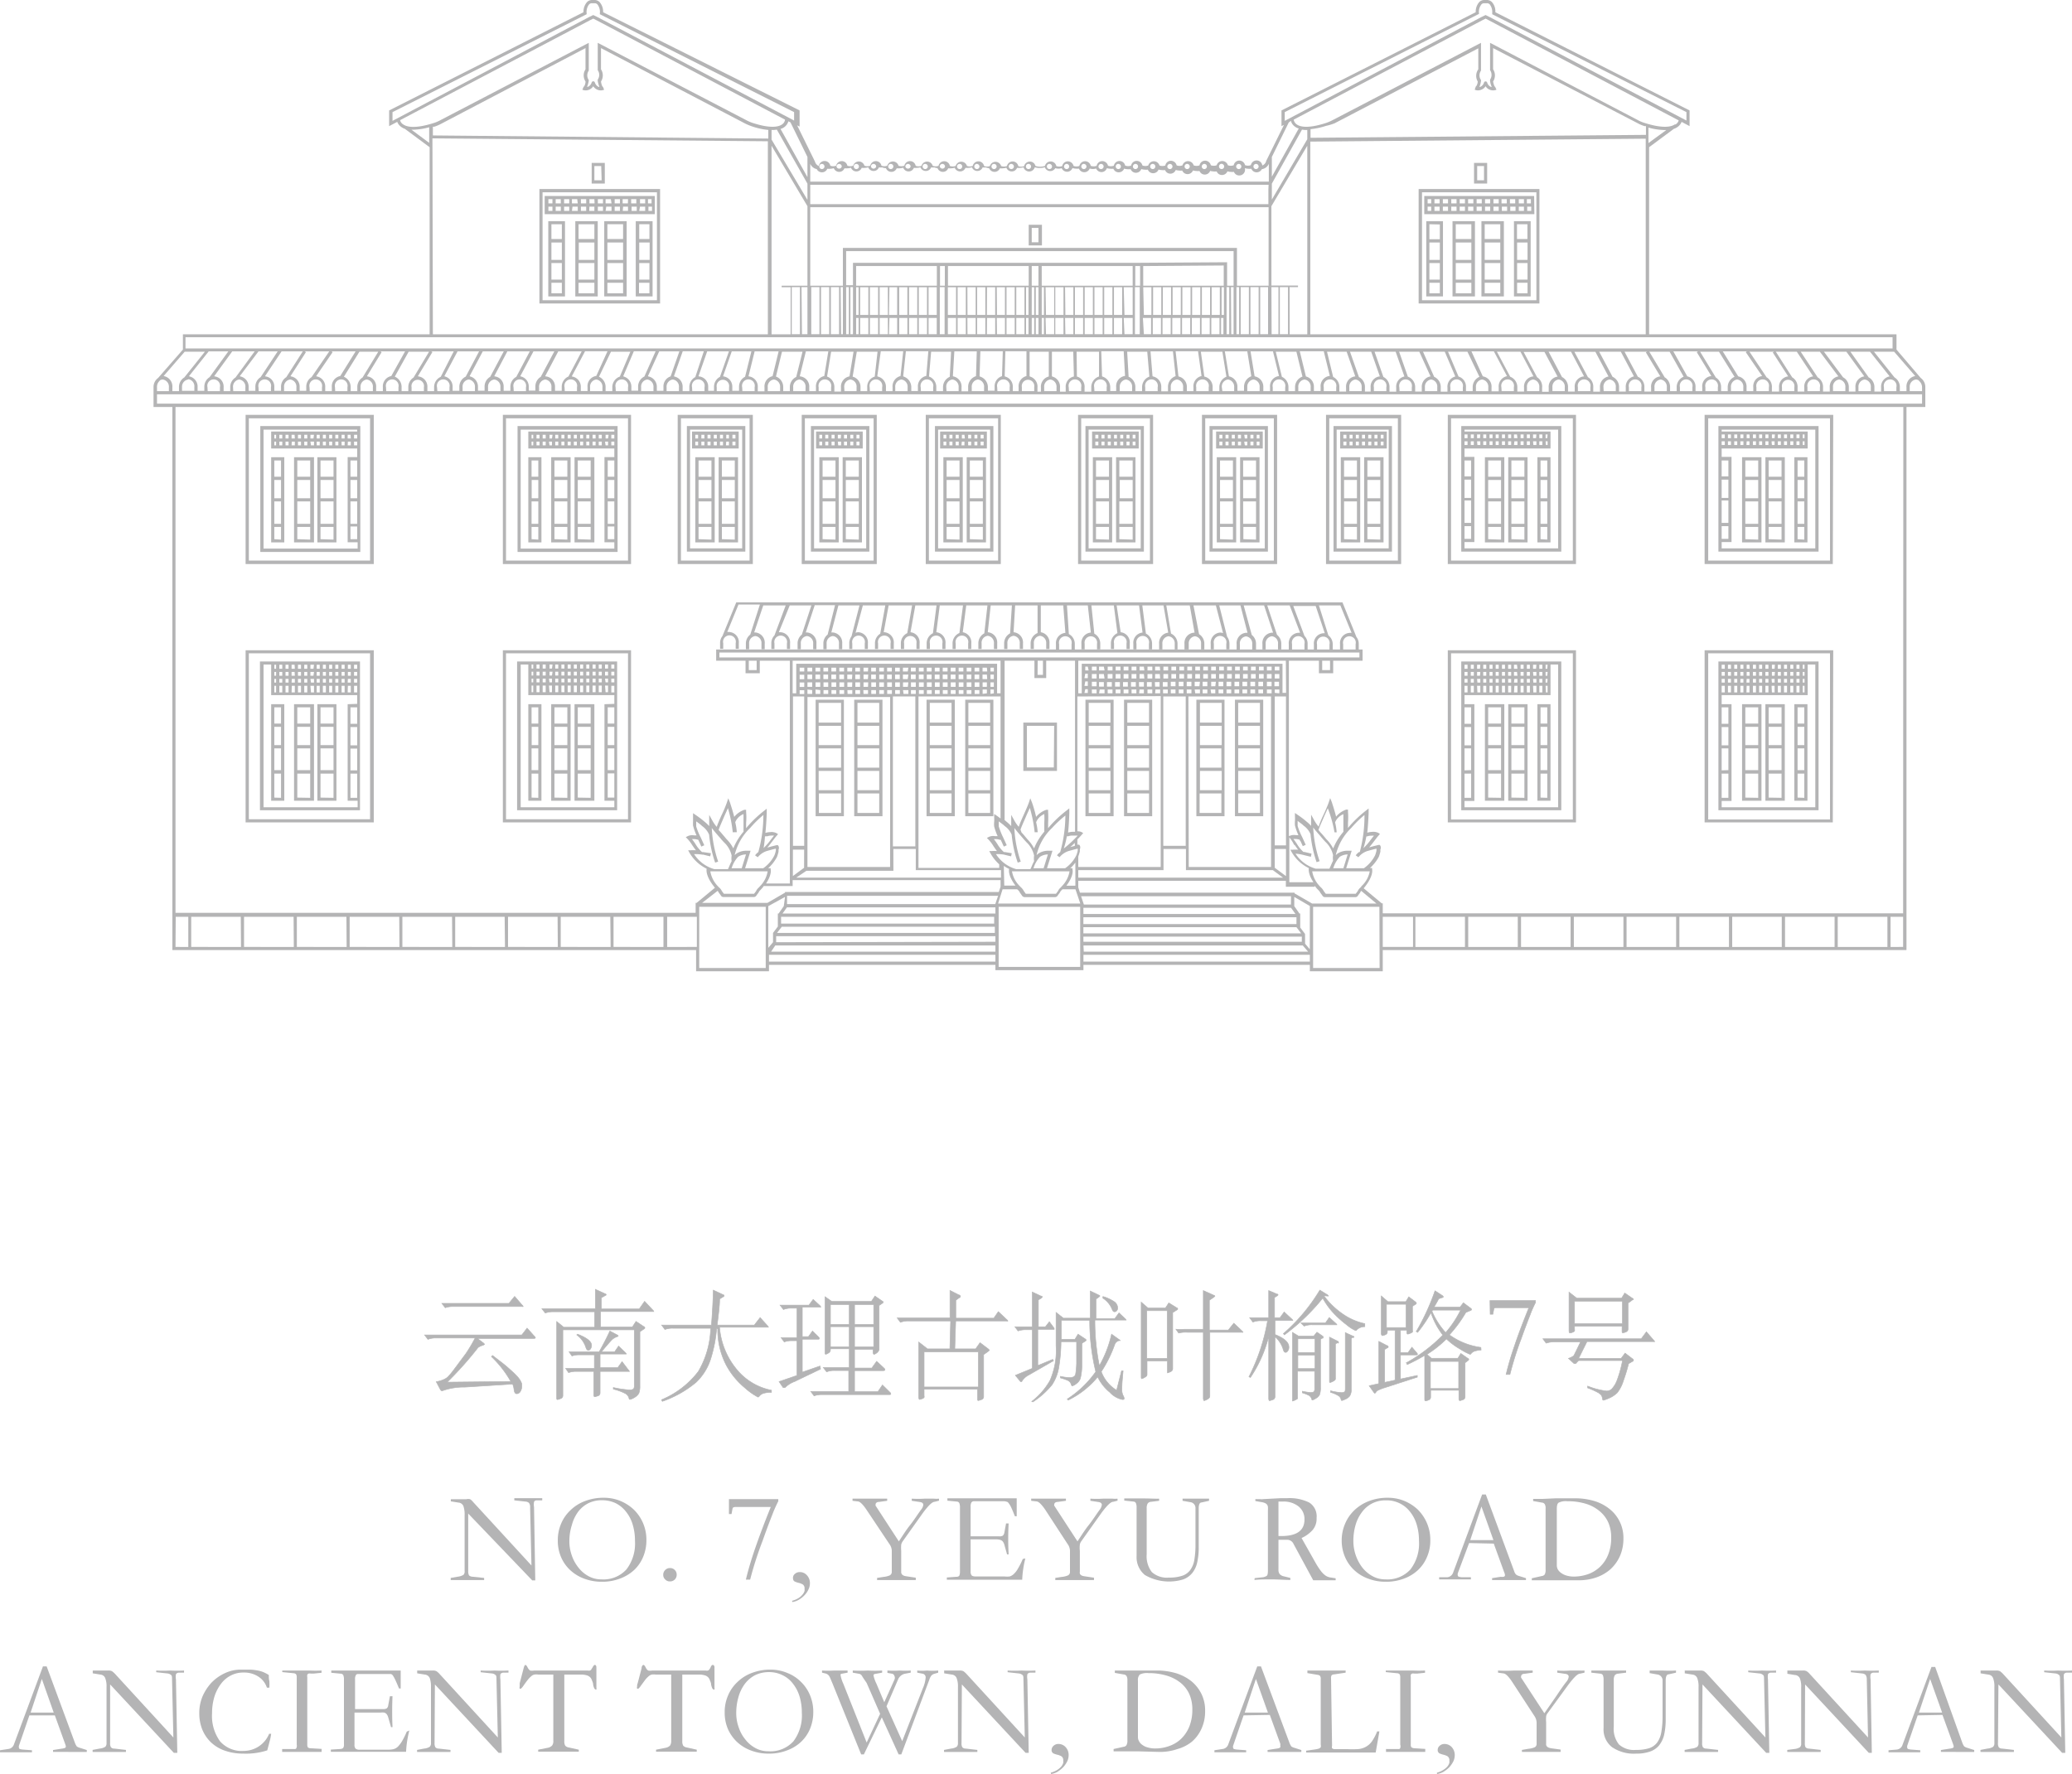 <svg xmlns="http://www.w3.org/2000/svg" viewBox="0 0 184.76 158.23"><defs><style>.cls-1,.cls-2{fill:#b4b4b5;}.cls-1{stroke:#b4b4b5;stroke-miterlimit:10;stroke-width:0.05px;}</style></defs><g id="图层_2" data-name="图层 2"><g id="图层_1-2" data-name="图层 1"><path class="cls-1" d="M47.62,119.15c.08.08.12.13.12.17s-.05.06-.17.06h-5l.54.41q.09.08.09.12s0,0-.13.08a1.1,1.1,0,0,0-.45.21,30.81,30.81,0,0,1-2.75,3.08l5.68-.06A9.44,9.44,0,0,0,43.82,121l.1-.1.87.67c.27.21.51.42.73.62a8,8,0,0,1,.58.56,2,2,0,0,1,.32.43,1.49,1.49,0,0,1,.11.26,1.16,1.16,0,0,1,0,.17.91.91,0,0,1-.13.5.38.38,0,0,1-.33.2c-.14,0-.21-.14-.24-.42a1.54,1.54,0,0,0-.12-.44l-4.25.27a5.73,5.73,0,0,0-2,.32.16.16,0,0,1-.1,0s0,0-.08-.08l-.38-.72a2.56,2.56,0,0,0,.56-.15,1.6,1.6,0,0,0,.45-.25,6.84,6.84,0,0,0,.63-.76c.31-.41.63-.85,1-1.34a14.57,14.57,0,0,0,.83-1.4h-3.5a1.88,1.88,0,0,0-.71.12l-.3-.39c.34,0,.6,0,.77,0h7.9l.47-.61Zm-1.1-2.79c.08.08.13.14.13.17s-.06,0-.17,0H40.41a2.12,2.12,0,0,0-.71.11l-.3-.39c.34,0,.6,0,.77,0h5.21l.51-.62Z"/><path class="cls-1" d="M58.21,116.85a.29.29,0,0,1,.09.13s0,0-.11,0H53.55v1.38h2.84l.32-.5.69.46c.07,0,.1.08.1.11s0,.07-.1.12l-.34.23v4.86a1.62,1.62,0,0,1-.09.62,1,1,0,0,1-.39.38,1.23,1.23,0,0,1-.41.18s-.07,0-.08-.1a.65.65,0,0,0-.33-.43,4.69,4.69,0,0,0-1.07-.39v-.14a9.63,9.63,0,0,0,1.4.21.64.64,0,0,0,.4-.08.47.47,0,0,0,.07-.28v-5H50.19v3.73c0,.64,0,1.1,0,1.41l0,.74a.27.27,0,0,1-.22.26,1,1,0,0,1-.24.08c-.06,0-.09,0-.09-.13s0-.36,0-.81,0-1,0-1.57v-2.91c0-.47,0-1,0-1.54l.63.51h2.75V117H49.32a2.14,2.14,0,0,0-.7.11l-.3-.38.77,0h4V116c0-.34,0-.68,0-1l.85.39c.07,0,.11.06.11.08s0,.06-.08.08l-.35.2v1H57l.48-.68Zm-2.16,5.36c.05.05.07.08.07.11s0,0-.1,0H53.51c0,.69,0,1.14,0,1.35l0,.57a.27.27,0,0,1-.22.27l-.24.07c-.07,0-.1-.05-.1-.14s0-.33,0-.71,0-.85,0-1.41H51.35a1.88,1.88,0,0,0-.65.11l-.26-.38c.3,0,.53,0,.7,0H53v-1.21H51.64a2.1,2.1,0,0,0-.64.1l-.26-.37.69,0h2c.37-.66.69-1.27.95-1.85l.66.35q.09.06.09.09s0,0-.09.06a1.23,1.23,0,0,0-.47.27c-.13.13-.45.49-.94,1.08h1.18l.35-.51.62.6a.3.3,0,0,1,.07.11s0,0-.12,0H53.51v1.21h1.58l.38-.53ZM51.5,119c.83.32,1.25.65,1.25,1a.53.53,0,0,1-.09.3c-.06.09-.12.13-.18.13a.18.18,0,0,1-.15-.06,1.53,1.53,0,0,1-.13-.31,2.25,2.25,0,0,0-.77-1Z"/><path class="cls-1" d="M68.79,124.19a2.54,2.54,0,0,0-.7.08.76.76,0,0,0-.34.21c-.07.09-.12.13-.16.13a5.64,5.64,0,0,1-1.15-.81,6.76,6.76,0,0,1-1.72-2.12A6.85,6.85,0,0,1,64,118.5h-.1a12.26,12.26,0,0,1-.56,2.8,4.93,4.93,0,0,1-1.28,2,9.59,9.59,0,0,1-3,1.69l-.07-.14a8,8,0,0,0,3.28-2.52,8,8,0,0,0,1.1-3.86H60a1.93,1.93,0,0,0-.71.11l-.29-.39c.34,0,.59,0,.77,0h3.67c.09-1.22.15-2.26.16-3.12l.9.42s.07,0,.07.08,0,0-.06.08l-.34.21c0,.63-.11,1.41-.22,2.33h3.31l.52-.67.65.72a.26.26,0,0,1,.09.14s0,0-.13,0H64.16a6.73,6.73,0,0,0,1.47,3.69A5.34,5.34,0,0,0,68.79,124Z"/><path class="cls-1" d="M73.17,122.11l-2.34,1.12a2.46,2.46,0,0,0-.83.53.14.14,0,0,1-.09,0,.1.1,0,0,1-.08,0l-.36-.53,1.6-.55v-3.1H70.6a2,2,0,0,0-.67.11l-.28-.38c.33,0,.57,0,.74,0h.68v-2.63h-.51a1.83,1.83,0,0,0-.7.12l-.3-.39c.34,0,.6,0,.77,0h1.8l.38-.51.59.54a.25.25,0,0,1,.09.15s0,0-.12,0H71.54v2.63h.55l.36-.5.55.54a.19.19,0,0,1,.06.13s0,.06-.09.06H71.54v2.94l1.58-.55Zm6.19,2.08a.19.19,0,0,1,.07.13c0,.05,0,.07-.13.07h-6a2.12,2.12,0,0,0-.71.11l-.29-.39c.33,0,.59,0,.77,0h2.61v-1.87H74.41a1.83,1.83,0,0,0-.7.12l-.3-.39.77,0h1.55v-1.67H74.05v.12a.31.31,0,0,1-.18.26.71.71,0,0,1-.24.11s-.06,0-.06-.09,0-.22,0-.49,0-.61,0-1v-2.43c0-.42,0-.79,0-1.12l.6.42H77.7l.32-.48.65.45c.06,0,.08.07.08.1s0,.06-.07.09l-.29.2v2.62c0,.35,0,.65,0,.91s0,.39,0,.41-.07.19-.2.28a.67.67,0,0,1-.27.14s-.07-.07-.07-.19v-.26H76.2v1.67h1.54l.43-.6.66.61a.22.22,0,0,1,.08.15s0,.07-.14.07H76.2v1.87h2.09l.4-.59Zm-3.63-6.06v-1.77H74.05v1.77Zm0,2v-1.8H74.05v1.8Zm2.18-2v-1.77H76.2v1.77Zm0,2v-1.8H76.2v1.8Z"/><path class="cls-1" d="M89.72,117.65c.1.09.15.14.15.17s-.07,0-.19,0H85.22l-.08,2.49H87l.39-.55.75.57s.08.08.08.1,0,0-.07.08l-.44.31v2.51c0,.31,0,.59,0,.83s0,.38,0,.42a.27.27,0,0,1-.22.26,1.24,1.24,0,0,1-.27.08s-.05,0-.05-.14v-.88H82.4v.57a.36.36,0,0,1,0,.18.41.41,0,0,1-.19.11.7.7,0,0,1-.23.06s-.06-.07-.06-.22l0-1.53v-2.22c0-.28,0-.67,0-1.15l.78.61h2l.07-2.49H81a1.92,1.92,0,0,0-.71.12l-.29-.39c.34,0,.59,0,.77,0h3.94l0-.94c0-.51,0-.85,0-1s0-.34,0-.51l.79.4c.09,0,.14.09.14.13s0,.07-.12.13l-.29.21,0,1.6h3.39l.4-.58Zm-2.48,6.06v-3.13H82.4v3.13Z"/><path class="cls-1" d="M94,118.47a.49.49,0,0,1,0,.1s0,0-.11,0H92.54v3.23l1.33-.55.07.12-2.14,1.23a1.69,1.69,0,0,0-.66.56s0,.07-.07.07a.09.09,0,0,1-.07,0l-.46-.56,1.51-.62V118.6h-.6a2,2,0,0,0-.67.11l-.28-.37c.33,0,.57,0,.74,0h.81v-1.56c0-.47,0-1,0-1.54l.77.36q.12,0,.12.09s0,0-.08.09l-.27.16v2.4h.63l.35-.45Zm6.35-.83a.22.22,0,0,1,.07.1s0,0-.1,0H97.63a20.38,20.38,0,0,0,.4,4.08A10.21,10.21,0,0,0,99.12,119l.71.51a.11.11,0,0,1,.06.06s0,0-.1,0a.55.55,0,0,0-.4.37,11,11,0,0,1-1.19,2.4A3.22,3.22,0,0,0,99.57,124l.44-1.73.14,0c-.07.69-.11,1.2-.11,1.54a1.3,1.3,0,0,0,.1.65.57.57,0,0,1,.1.26c0,.07,0,.11-.15.11a2.12,2.12,0,0,1-1.13-.65,4.08,4.08,0,0,1-1.08-1.37,7.86,7.86,0,0,1-2.63,2.07l-.07-.1a9.19,9.19,0,0,0,2.53-2.43,19.22,19.22,0,0,1-.54-4.59H94.64c0,.83,0,1.4,0,1.7h1.21l.28-.46.66.44a.12.12,0,0,1,.06.09.09.09,0,0,1-.06.08l-.32.21c0,.85,0,1.55,0,2.08a4.67,4.67,0,0,1-.14,1.06,1,1,0,0,1-.35.45,1.11,1.11,0,0,1-.35.2s-.08,0-.1-.11a.6.6,0,0,0-.28-.36,4.28,4.28,0,0,0-.69-.24l0-.14a3.94,3.94,0,0,0,.8.11.75.75,0,0,0,.38-.07.35.35,0,0,0,.17-.23,7.14,7.14,0,0,0,.09-1c0-.54,0-1.17,0-1.9H94.61a14.68,14.68,0,0,1-.2,2.31,4,4,0,0,1-.6,1.53,7.35,7.35,0,0,1-1.71,1.53L92,125a6.19,6.19,0,0,0,1.63-1.87,6.67,6.67,0,0,0,.54-3.09v-1.78c0-.43,0-.83,0-1.2l.65.51h2.4c0-.81,0-1.62,0-2.42l.79.38s.06,0,.06.06,0,0-.06.08l-.28.2c0,.25,0,.5,0,.74s0,.56,0,1h1.68l.37-.51Zm-2-2a3.64,3.64,0,0,1,1,.46.68.68,0,0,1,.31.55.33.33,0,0,1-.08.25.25.25,0,0,1-.21.1c-.08,0-.15-.08-.2-.22a2.16,2.16,0,0,0-.83-1Z"/><path class="cls-1" d="M104.94,116.84l-.37.23v3.19c0,.67,0,1.13,0,1.39s0,.39,0,.43a.29.29,0,0,1-.21.27.89.89,0,0,1-.26.1s0,0,0-.16v-.9h-1.82v1.22q0,.14-.21.24a.91.91,0,0,1-.26.12s-.05,0-.05-.13l0-.68c0-.26,0-.78,0-1.57v-3.34c0-.53,0-.9,0-1.11l.61.53h1.55l.3-.46.71.44c.06,0,.09.08.09.1S105,116.81,104.94,116.84Zm-.86,4.32V116.9h-1.82v4.26Zm6.68-2.44s.08.09.08.11,0,0-.09,0h-2.87v3.78c0,.58,0,1,0,1.26l0,.66c0,.1-.07.2-.23.28a.93.93,0,0,1-.29.12s-.06-.07-.06-.21l0-.73c0-.29,0-.76,0-1.4v-3.76h-1.44a2.5,2.5,0,0,0-.76.07l-.24-.34a5.78,5.78,0,0,0,.77,0h1.67V116.7c0-.68,0-1.22,0-1.59l.93.42c.06,0,.1.06.1.08s0,0-.08.08l-.41.28v2.66h1.69l.49-.61Z"/><path class="cls-1" d="M115.21,117.67a.2.2,0,0,1,.07.11s0,0-.11,0h-1.48v1.25c.83.33,1.24.7,1.24,1.12a.54.54,0,0,1-.09.33c-.06.09-.12.14-.19.14a.16.16,0,0,1-.15-.08.83.83,0,0,1-.1-.26,2.46,2.46,0,0,0-.71-1.06v3.22c0,.74,0,1.23,0,1.49v.66a.27.27,0,0,1-.22.26,1.13,1.13,0,0,1-.28.08s-.06-.06-.06-.18l0-1c0-.41,0-.86,0-1.34v-3.22a11.59,11.59,0,0,1-1.63,3.67l-.13-.06a17.57,17.57,0,0,0,1.66-5h-.6a1.88,1.88,0,0,0-.71.12l-.29-.39.77,0h.93v-.88c0-.47,0-1,0-1.54l.75.32c.06,0,.08,0,.08.06s0,0-.06.08l-.25.16v1.8h.49l.37-.51Zm6.49.66a1,1,0,0,0-.77.34.1.1,0,0,1-.07,0,3.38,3.38,0,0,1-.77-.5,9.21,9.21,0,0,1-1.23-1.11,6.69,6.69,0,0,1-.91-1.28,18.37,18.37,0,0,1-3.42,3.28l-.09-.11a16.16,16.16,0,0,0,3.25-3.88l.68.42s.08.07.08.1,0,0-.15,0a.75.75,0,0,0-.24,0,7.08,7.08,0,0,0,1.7,1.63,5.38,5.38,0,0,0,1.94.84Zm-3.76,1-.19.12v4.29a1.89,1.89,0,0,1-.08.65.8.8,0,0,1-.33.33,1.2,1.2,0,0,1-.3.15.07.07,0,0,1-.07-.06.54.54,0,0,0-.27-.36,3.61,3.61,0,0,0-.57-.22l0-.14a4.73,4.73,0,0,0,.73.11.52.52,0,0,0,.29-.06.35.35,0,0,0,.08-.27v-1.57h-1.53v2.31a.26.26,0,0,1,0,.14.83.83,0,0,1-.21.12.72.72,0,0,1-.24.09s0,0,0-.09,0-.23,0-.52,0-.67,0-1.16v-2.85c0-.45,0-1,0-1.5l.56.34h1.33l.29-.36.55.38s0,0,0,.07S118,119.34,117.94,119.36Zm-.68,1.3v-1.22h-1.53v1.22Zm0,1.44v-1.21h-1.53v1.21Zm1.89-4s.06.07.06.09,0,0-.1,0H117a1.88,1.88,0,0,0-.71.12L116,118c.25,0,.51,0,.77,0h1.42l.34-.49Zm.16,1.66-.23.14v2.17c0,.34,0,.56,0,.66v.3c0,.06-.07.13-.21.2a1,1,0,0,1-.27.11s-.05,0-.05-.08,0-.19,0-.43,0-.5,0-.77v-1.77q0-.48,0-1l.7.35s.07,0,.07.06A.07.07,0,0,1,119.31,119.8Zm1.37-.49-.19.13v4.5a1.07,1.07,0,0,1-.14.65,1,1,0,0,1-.39.28,1.54,1.54,0,0,1-.31.12s-.05,0-.07-.1a.49.49,0,0,0-.23-.33,2.57,2.57,0,0,0-.7-.3l0-.14a5.31,5.31,0,0,0,.94.16.5.5,0,0,0,.29-.06c.06,0,.08-.13.08-.29V120.4c0-.47,0-1,0-1.54l.7.32s.07,0,.07.06S120.71,119.28,120.68,119.31Z"/><path class="cls-1" d="M126.38,122.83l-2.9.94a3.56,3.56,0,0,0-.53.2.61.61,0,0,0-.26.19c0,.07-.08.1-.11.1s0,0-.06-.05l-.43-.61.86-.19v-2.23c0-.47,0-1,0-1.54l.73.38c.07,0,.11.07.11.11s0,.07-.1.1l-.22.13v2.94l.93-.2v-4.46h-.69v.16a.26.26,0,0,1-.19.25,1,1,0,0,1-.27.08s-.08-.06-.08-.18l0-.48c0-.19,0-.39,0-.6v-1.2c0-.38,0-.74,0-1.08l.59.51h1.6l.26-.43.61.46s.07.07.07.11a.1.1,0,0,1-.07.09l-.28.18v1.22l0,.93a.27.27,0,0,1,0,.15.67.67,0,0,1-.2.11.61.61,0,0,1-.23.07s-.07,0-.07-.14v-.21h-.57v2h.68l.34-.48.42.49a.29.29,0,0,1,.08.14s0,.06-.12.06h-1.4V123l1.5-.32Zm-1-4.42v-2.08h-1.75v2.08Zm6.69,2a2.56,2.56,0,0,0-.57.1.69.69,0,0,0-.36.27.11.11,0,0,1-.09,0,5.07,5.07,0,0,1-.85-.45,6.13,6.13,0,0,1-1.22-.91,9.78,9.78,0,0,1-1.74,1.38l.4.35H130l.26-.43.63.44c.05,0,.08.07.08.1a.14.14,0,0,1-.08.1l-.25.19v1.54c0,.32,0,.61,0,.85l0,.64a.27.27,0,0,1-.21.27,1.24,1.24,0,0,1-.27.08s-.07-.05-.07-.14V124h-2.52v.62a.26.26,0,0,1-.19.25,1,1,0,0,1-.27.08c-.05,0-.07-.06-.07-.18l0-.59c0-.24,0-.53,0-.88v-1.61c0-.15,0-.42,0-.8a16.6,16.6,0,0,1-1.56.82l-.07-.16a14.19,14.19,0,0,0,3.25-2.47,6.68,6.68,0,0,1-1.06-2,12.17,12.17,0,0,1-1.19,1.76l-.12-.08a20.36,20.36,0,0,0,1.67-3.63l.66.43s.08.07.08.1,0,.06-.11.08l-.3.1c-.11.22-.25.46-.41.74h2.32l.29-.38.64.48q.09.06.09.12s0,.06-.1.09l-.41.17a11.79,11.79,0,0,1-1.47,2,6.19,6.19,0,0,0,2.81,1.12Zm-2,3.44v-2.42h-2.52v2.42Zm.14-7h-2.46l-.06.1a6.62,6.62,0,0,0,1.22,1.91A9.23,9.23,0,0,0,130.27,116.8Z"/><path class="cls-1" d="M132.86,116h4.06v.18a9.58,9.58,0,0,0-.49,1.12c-.21.53-.48,1.24-.79,2.11a29.09,29.09,0,0,0-1,3.18h-.34a25.84,25.84,0,0,1,.76-2.57c.33-1,.76-2.11,1.27-3.38h-2.85c-.18,0-.27,0-.28.14l-.08.44h-.24Z"/><path class="cls-1" d="M147.43,119.51c.07.07.11.12.11.15s0,0-.14,0h-5.89l-.75,1.51h3.79l.36-.48.74.57s0,0,0,.06,0,0,0,.06l-.43.25a14.78,14.78,0,0,1-.46,1.51,3.28,3.28,0,0,1-.55,1.08,2.38,2.38,0,0,1-.72.48,3.85,3.85,0,0,1-.51.19s-.07,0-.08-.1a.8.8,0,0,0-.11-.35,1.18,1.18,0,0,0-.36-.27,7.32,7.32,0,0,0-.86-.38l0-.16a6.72,6.72,0,0,0,1.68.44.67.67,0,0,0,.51-.22,2.46,2.46,0,0,0,.46-.81,10.44,10.44,0,0,0,.46-1.69h-3.92l-.26.27-.06,0a.15.15,0,0,1-.08,0l-.5-.46a1.84,1.84,0,0,0,.39-.18.39.39,0,0,0,.16-.21l.53-1.08h-2.36a2.12,2.12,0,0,0-.71.11l-.29-.39c.33,0,.59,0,.77,0h8l.46-.62ZM145.49,116l-.32.23v1.09c0,.32,0,.56,0,.73l0,.5c0,.12-.07.2-.21.26a1.12,1.12,0,0,1-.27.07s-.05,0-.05-.13v-.46H140.4v.27a.32.32,0,0,1,0,.16.42.42,0,0,1-.18.11.65.65,0,0,1-.23.06c-.05,0-.08-.06-.08-.21l0-.54c0-.19,0-.41,0-.68v-1.13c0-.38,0-.74,0-1.08l.69.54h4l.28-.46.68.47c.06,0,.09.07.09.1S145.55,115.93,145.49,116Zm-.82,2.06v-2H140.4v2Z"/><path class="cls-2" d="M41.75,140.12a.84.84,0,0,0,.07.39.46.46,0,0,0,.29.12l1.06.11v.19c-.46,0-.92,0-1.38,0s-1,0-1.6,0v-.19l.63-.11a1.29,1.29,0,0,0,.5-.16.42.42,0,0,0,.11-.35v-5a2.21,2.21,0,0,0-.11-.79.51.51,0,0,0-.44-.31l-.68-.11v-.19h1.38a.71.71,0,0,1,.34,0,1.13,1.13,0,0,1,.27.25l5.2,5.66-.12-5.17a.62.62,0,0,0-.1-.41.52.52,0,0,0-.31-.12l-1-.11v-.19c.22,0,.63,0,1.24,0s1,0,1.25,0v.19l-.49,0c-.13,0-.21.06-.24.14a1.35,1.35,0,0,0,0,.46l.11,6.54h-.27L41.75,135Z"/><path class="cls-2" d="M53.68,141.08a4.34,4.34,0,0,1-1.6-.28,3.7,3.7,0,0,1-1.25-.77,3.41,3.41,0,0,1-.81-1.17,3.65,3.65,0,0,1-.28-1.46,3.7,3.7,0,0,1,.29-1.49,3.45,3.45,0,0,1,.83-1.2,3.7,3.7,0,0,1,1.29-.82,4.58,4.58,0,0,1,1.69-.3,3.81,3.81,0,0,1,1.47.28,3.93,3.93,0,0,1,1.21.78,3.71,3.71,0,0,1,.82,1.2,3.77,3.77,0,0,1,.3,1.51,3.82,3.82,0,0,1-.29,1.5,3.36,3.36,0,0,1-.81,1.18,3.79,3.79,0,0,1-1.26.76A4.34,4.34,0,0,1,53.68,141.08Zm-2.91-3.62a3.71,3.71,0,0,0,.22,1.28,3.5,3.5,0,0,0,.6,1.09,2.85,2.85,0,0,0,.9.76,2.35,2.35,0,0,0,1.14.28,2.77,2.77,0,0,0,2.23-.89,3.79,3.79,0,0,0,.76-2.55,4.88,4.88,0,0,0-.21-1.47,3.35,3.35,0,0,0-.6-1.14,2.67,2.67,0,0,0-.92-.75,2.82,2.82,0,0,0-1.21-.26,2.66,2.66,0,0,0-1.24.28,2.63,2.63,0,0,0-.91.78A3.48,3.48,0,0,0,51,136,4.71,4.71,0,0,0,50.77,137.46Z"/><path class="cls-2" d="M59.74,141.05a.54.54,0,0,1-.42-.17.54.54,0,0,1-.18-.42.58.58,0,0,1,.18-.43.57.57,0,0,1,.42-.17.58.58,0,0,1,.6.6.58.58,0,0,1-.6.59Z"/><path class="cls-2" d="M65,133.71H69.4v.19a11.34,11.34,0,0,0-.54,1.22c-.23.58-.52,1.35-.86,2.31a32.18,32.18,0,0,0-1.11,3.46h-.38c.19-.79.46-1.73.83-2.8s.83-2.3,1.39-3.68h-3.1c-.2,0-.3.05-.31.15l-.09.48H65Z"/><path class="cls-2" d="M70.63,142.78a2.11,2.11,0,0,0,.6-.26,1.38,1.38,0,0,0,.35-.32.94.94,0,0,0,.16-.29.8.8,0,0,0,0-.21.4.4,0,0,0-.16-.38,1.42,1.42,0,0,0-.36-.14,1.6,1.6,0,0,1-.35-.12c-.11-.05-.16-.16-.16-.33a.45.45,0,0,1,.18-.36.62.62,0,0,1,.4-.15.82.82,0,0,1,.67.29,1,1,0,0,1,.26.71,1.23,1.23,0,0,1-.13.55,1.78,1.78,0,0,1-.35.51,2.15,2.15,0,0,1-.5.4,1.61,1.61,0,0,1-.59.21Z"/><path class="cls-2" d="M80.8,140.59l.86.13v.21c-.89,0-1.56,0-2,0s-1,0-1.45,0v-.19l.57-.09a1.89,1.89,0,0,0,.52-.12.34.34,0,0,0,.22-.31v-1.93a1.06,1.06,0,0,0-.21-.57l-2.05-3.07c-.31-.46-.56-.7-.73-.73l-.51-.06v-.19c.15,0,.62,0,1.43,0s1.35,0,1.66,0v.19l-.72.1c-.21,0-.31.11-.31.22a.18.18,0,0,0,0,.12l2.07,3.18c.32-.48.64-1,1-1.45s.66-.94,1-1.4a.81.81,0,0,0,.18-.41c0-.13-.1-.22-.29-.25l-.74-.11v-.19a8.59,8.59,0,0,0,1.13,0l.85,0a2.27,2.27,0,0,0,.45,0v.18l-.39.1c-.22,0-.55.34-1,.93l-1.85,2.6a.83.83,0,0,0-.13.3,3.39,3.39,0,0,0,0,.54v1.88C80.35,140.41,80.5,140.55,80.8,140.59Z"/><path class="cls-2" d="M91.43,139a9.1,9.1,0,0,0-.28,1.9c-1,0-2.08,0-3.36,0s-2.41,0-3.36,0v-.2l.83-.06a.38.38,0,0,0,.27-.08s.07-.15.07-.32v-5.78a1,1,0,0,0-.06-.4.26.26,0,0,0-.22-.13l-.84-.08v-.21c.62,0,1.65,0,3.1,0s2.47,0,3.08,0c0,.24,0,.5,0,.79s0,.56,0,.81H90.5c-.13-.32-.23-.57-.31-.74a2.06,2.06,0,0,0-.22-.39c-.06-.09-.12-.15-.18-.16a1.11,1.11,0,0,0-.24-.05H86.88a.28.28,0,0,0-.26.11.73.73,0,0,0-.07.38v2.64h2.58a.55.55,0,0,0,.29-.06.46.46,0,0,0,.14-.28l.15-.81h.23a25.41,25.41,0,0,0,0,2.76H89.8l-.25-.89a.84.84,0,0,0-.14-.27.44.44,0,0,0-.21-.13,1.43,1.43,0,0,0-.32-.05H86.55v2.86a.51.51,0,0,0,.09.35c.06.07.19.1.39.1h2.55a2,2,0,0,0,.45,0,.9.9,0,0,0,.38-.23,1.89,1.89,0,0,0,.37-.49,6.51,6.51,0,0,0,.42-.84Z"/><path class="cls-2" d="M96.69,140.59l.86.13v.21c-.89,0-1.56,0-2,0s-1,0-1.45,0v-.19l.57-.09a1.81,1.81,0,0,0,.52-.12.33.33,0,0,0,.22-.31v-1.93a1.06,1.06,0,0,0-.21-.57l-2-3.07c-.32-.46-.56-.7-.74-.73l-.51-.06v-.19c.15,0,.63,0,1.43,0s1.35,0,1.67,0v.19l-.73.1c-.2,0-.31.11-.31.22a.18.18,0,0,0,0,.12l2.07,3.18c.32-.48.64-1,1-1.45s.66-.94,1-1.4a.86.86,0,0,0,.17-.41c0-.13-.1-.22-.29-.25l-.73-.11v-.19a8.25,8.25,0,0,0,1.12,0l.85,0a2.2,2.2,0,0,0,.45,0v.18l-.39.1c-.22,0-.55.34-1,.93l-1.85,2.6a.68.68,0,0,0-.12.3,2.35,2.35,0,0,0,0,.54v1.88C96.24,140.41,96.39,140.55,96.69,140.59Z"/><path class="cls-2" d="M103.36,133.67v.19l-.73.09a.39.39,0,0,0-.29.15.77.77,0,0,0-.09.42v4.11a2.32,2.32,0,0,0,.46,1.59,2,2,0,0,0,1.51.49,3.64,3.64,0,0,0,1.19-.16,1.45,1.45,0,0,0,.72-.51,2.09,2.09,0,0,0,.37-.92,8,8,0,0,0,.1-1.4v-3.19a.52.52,0,0,0-.47-.55l-.68-.12v-.19l.45,0,.72,0c.59,0,1,0,1.19,0v.19l-.67.15c-.17,0-.25.2-.25.52V138a6,6,0,0,1-.14,1.38,2.28,2.28,0,0,1-.46.95,1.86,1.86,0,0,1-.81.55,4.3,4.3,0,0,1-3.39-.4,2.05,2.05,0,0,1-.74-1.7v-4.31a1,1,0,0,0-.06-.4.25.25,0,0,0-.22-.14l-.82-.09v-.19c.51,0,1.08,0,1.73,0S103.08,133.69,103.36,133.67Z"/><path class="cls-2" d="M111.88,140.76l.63-.07a.87.87,0,0,0,.45-.14c.07-.06.1-.22.1-.46v-5.38a2.63,2.63,0,0,0,0-.3.4.4,0,0,0-.08-.21.49.49,0,0,0-.19-.14,1.26,1.26,0,0,0-.35-.09l-.5-.09s0-.06,0-.09v-.08h.41a1,1,0,0,0,.3,0l1.5-.08q.3,0,.6,0a3.91,3.91,0,0,1,2,.39,1.44,1.44,0,0,1,.65,1.36,1.56,1.56,0,0,1-.34,1.07,2.92,2.92,0,0,1-1,.73l1.27,2.25a6.56,6.56,0,0,0,.46.7,1.94,1.94,0,0,0,.38.38,1.07,1.07,0,0,0,.41.18l.52.08v.18h-2l-1.76-3.25a.61.61,0,0,0-.58-.36H114V140a.62.62,0,0,0,.11.4.71.71,0,0,0,.38.2l.57.14v.18c-.55,0-1.11-.05-1.67-.05s-1.07,0-1.53.05ZM114,137c1.55.06,2.32-.43,2.32-1.47a1.43,1.43,0,0,0-.52-1.16,2.11,2.11,0,0,0-1.41-.44h-.19l-.2,0Z"/><path class="cls-2" d="M123.59,141.08a4.3,4.3,0,0,1-1.6-.28,3.61,3.61,0,0,1-1.25-.77,3.41,3.41,0,0,1-.81-1.17,3.66,3.66,0,0,1-.29-1.46,3.71,3.71,0,0,1,.3-1.49,3.56,3.56,0,0,1,.82-1.2,3.84,3.84,0,0,1,1.3-.82,4.54,4.54,0,0,1,1.69-.3,3.81,3.81,0,0,1,1.47.28,3.93,3.93,0,0,1,1.21.78,3.85,3.85,0,0,1,.81,1.2,3.77,3.77,0,0,1,.3,1.51,3.65,3.65,0,0,1-.29,1.5,3.36,3.36,0,0,1-.81,1.18,3.65,3.65,0,0,1-1.25.76A4.37,4.37,0,0,1,123.59,141.08Zm-2.91-3.62a3.91,3.91,0,0,0,.81,2.37,3,3,0,0,0,.91.76,2.35,2.35,0,0,0,1.14.28,2.77,2.77,0,0,0,2.23-.89,3.79,3.79,0,0,0,.76-2.55,4.88,4.88,0,0,0-.21-1.47,3.35,3.35,0,0,0-.6-1.14,2.63,2.63,0,0,0-2.13-1,2.56,2.56,0,0,0-2.15,1.06,3.49,3.49,0,0,0-.57,1.16A5,5,0,0,0,120.68,137.46Z"/><path class="cls-2" d="M131,137.63,130,140.3a.42.42,0,0,0,0,.26c0,.06.14.1.35.12l.81,0v.19l-.47,0h-1.9l-.46,0v-.19l.72,0a.62.62,0,0,0,.53-.43l2.58-6.95h.33l2.54,6.87a.65.65,0,0,0,.15.26.64.64,0,0,0,.25.13l.64.2v.17c-.4,0-.9,0-1.51,0h-1.08l-.43,0v-.17l.76-.12a1.09,1.09,0,0,0,.25,0,.22.22,0,0,0,.13-.08.28.28,0,0,0,0-.13.67.67,0,0,0-.06-.19l-.93-2.56Zm2.17-.26-1.07-3-1,3Z"/><path class="cls-2" d="M137.82,134.56a.73.73,0,0,0-.07-.39.32.32,0,0,0-.26-.15l-.78-.14v-.19h.9l1.08-.05,1.07,0c.34,0,.64,0,.89,0a5.9,5.9,0,0,1,1.61.27,4,4,0,0,1,1.3.71,3.27,3.27,0,0,1,1.2,2.62,3.83,3.83,0,0,1-.31,1.55,3.6,3.6,0,0,1-.85,1.18,3.8,3.8,0,0,1-1.27.73,4.74,4.74,0,0,1-1.57.25l-1.87,0h-2.3v-.18l.9-.2a.36.36,0,0,0,.26-.15.9.9,0,0,0,.07-.44Zm1,5.06a.8.8,0,0,0,.09.36,1,1,0,0,0,.3.32,1.53,1.53,0,0,0,.48.23,2.22,2.22,0,0,0,.67.09,3.88,3.88,0,0,0,1.26-.22,3,3,0,0,0,1.05-.65,3,3,0,0,0,.73-1.09,3.93,3.93,0,0,0,.27-1.52,3.32,3.32,0,0,0-.27-1.37,2.79,2.79,0,0,0-.78-1,3.43,3.43,0,0,0-1.23-.65,5.45,5.45,0,0,0-1.63-.22,1.43,1.43,0,0,0-.78.13c-.11.08-.16.26-.16.55Z"/><path class="cls-2" d="M2.62,153l-.92,2.67a.41.41,0,0,0,0,.26c0,.06.14.1.34.12l.81.06v.18l-.47,0H.47l-.47,0v-.18L.72,156a.61.61,0,0,0,.53-.43l2.58-6.94h.33L6.7,155.5a1.44,1.44,0,0,0,.15.27.79.79,0,0,0,.26.12l.63.2v.17c-.39,0-.89,0-1.51,0H5.16l-.43,0v-.17l.76-.12a1.22,1.22,0,0,0,.25-.05.18.18,0,0,0,.12-.08.24.24,0,0,0,0-.13,1.3,1.3,0,0,0-.06-.19L4.89,153Zm2.17-.25-1.06-3-1,3Z"/><path class="cls-2" d="M9.82,155.46a.66.66,0,0,0,.07.38.36.36,0,0,0,.29.12l1.05.12v.18l-1.38,0-1.59,0v-.18l.63-.12a1.14,1.14,0,0,0,.5-.16.45.45,0,0,0,.11-.34v-5a2,2,0,0,0-.12-.79.5.5,0,0,0-.43-.31l-.68-.11V149H9.65a.71.71,0,0,1,.34.06,2.1,2.1,0,0,1,.27.24l5.2,5.67-.12-5.18c0-.21,0-.35-.11-.41a.56.56,0,0,0-.3-.12l-1-.11V149a11.28,11.28,0,0,0,1.24,0,11.52,11.52,0,0,0,1.24,0v.19l-.48,0a.29.29,0,0,0-.24.14,1.28,1.28,0,0,0,0,.46l.12,6.55H15.5l-5.68-6.1Z"/><path class="cls-2" d="M24.18,154.64a4.61,4.61,0,0,1-.15.72c-.06.25-.13.5-.2.76a6.17,6.17,0,0,1-2.14.29,4.93,4.93,0,0,1-1.63-.26,3.41,3.41,0,0,1-1.23-.73,3.33,3.33,0,0,1-.79-1.15,3.9,3.9,0,0,1-.27-1.48,3.83,3.83,0,0,1,.28-1.46,4.39,4.39,0,0,1,.79-1.23,4,4,0,0,1,1.18-.85,3.29,3.29,0,0,1,1.46-.33l.85,0A5.2,5.2,0,0,1,23,149a2.44,2.44,0,0,1,.5.15,3.09,3.09,0,0,1,.47.25c0,.18,0,.37.05.55a5.61,5.61,0,0,1,0,.58h-.22a1.85,1.85,0,0,0-.78-1,2.31,2.31,0,0,0-1.31-.35,2.34,2.34,0,0,0-1.12.26,2.51,2.51,0,0,0-.88.74,3.78,3.78,0,0,0-.59,1.15,5,5,0,0,0-.21,1.48,3.84,3.84,0,0,0,.71,2.5,2.57,2.57,0,0,0,2.1.86A2.46,2.46,0,0,0,24,154.64Z"/><path class="cls-2" d="M26.46,155.61v-6a.51.51,0,0,0-.06-.28.35.35,0,0,0-.23-.09l-1-.1V149c.08,0,.88,0,2.42,0a10.47,10.47,0,0,0,1.08,0v.2l-.68.07-.28,0a.5.5,0,0,0-.19,0,.19.19,0,0,0-.12.11.61.61,0,0,0,0,.22v6a.44.44,0,0,0,.05.25.33.33,0,0,0,.23.08l1,.06v.27l-.66,0H25.82l-.66,0V156l.68,0,.29,0,.2,0a.13.13,0,0,0,.1-.09A.49.49,0,0,0,26.46,155.61Z"/><path class="cls-2" d="M36.5,154.35a9.25,9.25,0,0,0-.29,1.9q-1.44,0-3.36,0c-1.28,0-2.4,0-3.35,0v-.2l.82-.05a.51.51,0,0,0,.27-.08.49.49,0,0,0,.08-.33v-5.78a1,1,0,0,0-.06-.4.27.27,0,0,0-.23-.13l-.84-.08V149c.62,0,1.66,0,3.11,0s2.47,0,3.08,0c0,.24,0,.51,0,.8s0,.56,0,.8h-.15c-.13-.32-.24-.57-.32-.74a3.16,3.16,0,0,0-.21-.39.35.35,0,0,0-.19-.16l-.24,0H32c-.14,0-.22,0-.27.11a.67.67,0,0,0-.07.37v2.65H34.2a.56.56,0,0,0,.29-.07.43.43,0,0,0,.13-.28l.15-.8H35q-.06,1.37,0,2.76h-.13l-.26-.9a.76.76,0,0,0-.14-.27.44.44,0,0,0-.21-.13,1.39,1.39,0,0,0-.32,0H31.61v2.86a.51.51,0,0,0,.09.35.54.54,0,0,0,.39.1h2.56a2,2,0,0,0,.45-.05.94.94,0,0,0,.38-.22,2.7,2.7,0,0,0,.37-.49,6.73,6.73,0,0,0,.42-.85Z"/><path class="cls-2" d="M38.75,155.46a.76.76,0,0,0,.07.38.36.36,0,0,0,.29.12l1.06.12v.18l-1.38,0-1.6,0v-.18l.63-.12a1.14,1.14,0,0,0,.5-.16.45.45,0,0,0,.11-.34v-5a2.25,2.25,0,0,0-.11-.79.53.53,0,0,0-.44-.31l-.68-.11V149h1.38a.71.71,0,0,1,.34.06,1.58,1.58,0,0,1,.27.24l5.2,5.67-.12-5.18c0-.21,0-.35-.11-.41a.52.52,0,0,0-.3-.12l-1-.11V149a11.28,11.28,0,0,0,1.24,0,11.4,11.4,0,0,0,1.24,0v.19l-.48,0a.29.29,0,0,0-.24.14,1.57,1.57,0,0,0,0,.46l.12,6.55h-.28l-5.68-6.1Z"/><path class="cls-2" d="M46.69,148.8c.05-.2.11-.3.16-.3s.13.08.2.23a.74.74,0,0,0,.22.27,1,1,0,0,0,.36,0h4.78a.36.36,0,0,0,.19,0,.3.3,0,0,0,.13-.09c0-.05.07-.11.11-.19s.12-.22.2-.22.14.07.14.23l0,1.81a.31.31,0,0,1,0,.15.06.06,0,0,1-.08,0,.28.28,0,0,1-.11-.11,1.18,1.18,0,0,1-.1-.33c0-.16-.08-.3-.12-.41a.64.64,0,0,0-.18-.27.71.71,0,0,0-.3-.15,1.65,1.65,0,0,0-.48-.06H50.32v5.93a.77.77,0,0,0,.08.41.52.52,0,0,0,.31.16l.9.2v.18c-.41,0-1.06,0-2,0s-1.43,0-1.62,0v-.18l.81-.16a.75.75,0,0,0,.43-.21.63.63,0,0,0,.11-.41v-5.92H48a1.23,1.23,0,0,0-.35,0,.59.59,0,0,0-.28.15,2.25,2.25,0,0,0-.3.31c-.11.14-.24.31-.39.53a1.49,1.49,0,0,1-.23.27s-.09,0-.11,0a.36.36,0,0,1,0-.19c0-.08,0-.18,0-.29Z"/><path class="cls-2" d="M57.21,148.8c0-.2.11-.3.17-.3s.12.08.2.23a.58.58,0,0,0,.22.27.94.94,0,0,0,.35,0h4.78a.4.4,0,0,0,.2,0,.27.27,0,0,0,.12-.09,1.06,1.06,0,0,0,.11-.19c.06-.15.12-.22.2-.22s.15.07.15.23l0,1.81a.54.54,0,0,1,0,.15.08.08,0,0,1-.09,0,.28.28,0,0,1-.11-.11,1.67,1.67,0,0,1-.1-.33c0-.16-.08-.3-.12-.41a.64.64,0,0,0-.18-.27.65.65,0,0,0-.3-.15,1.65,1.65,0,0,0-.48-.06H60.84v5.93a.77.77,0,0,0,.08.41.52.52,0,0,0,.31.16l.9.2v.18c-.41,0-1.06,0-2,0s-1.44,0-1.63,0v-.18l.81-.16a.78.78,0,0,0,.44-.21.7.7,0,0,0,.1-.41v-5.92H58.47a1.27,1.27,0,0,0-.35,0,.64.64,0,0,0-.28.15,2.25,2.25,0,0,0-.3.31l-.39.53a1.17,1.17,0,0,1-.23.27c-.05,0-.09,0-.11,0a.36.36,0,0,1,0-.19c0-.08,0-.18.05-.29Z"/><path class="cls-2" d="M68.56,156.41a4.34,4.34,0,0,1-1.6-.28,3.7,3.7,0,0,1-1.25-.77,3.62,3.62,0,0,1-.81-1.16,3.74,3.74,0,0,1-.28-1.47,3.65,3.65,0,0,1,.29-1.48,3.49,3.49,0,0,1,.83-1.21,3.7,3.7,0,0,1,1.29-.82,4.58,4.58,0,0,1,1.69-.3,3.82,3.82,0,0,1,1.47.29,3.5,3.5,0,0,1,1.21.78,3.57,3.57,0,0,1,.82,1.19,3.82,3.82,0,0,1,.3,1.52,3.89,3.89,0,0,1-.29,1.5,3.41,3.41,0,0,1-.81,1.17,3.63,3.63,0,0,1-1.26.76A4.34,4.34,0,0,1,68.56,156.41Zm-2.91-3.62a3.71,3.71,0,0,0,.22,1.28,3.39,3.39,0,0,0,.6,1.09,2.85,2.85,0,0,0,.9.76,2.35,2.35,0,0,0,1.14.28,2.76,2.76,0,0,0,2.24-.89,3.83,3.83,0,0,0,.75-2.54,5,5,0,0,0-.21-1.48,3.44,3.44,0,0,0-.6-1.14,2.54,2.54,0,0,0-.92-.74,2.69,2.69,0,0,0-1.21-.27,2.79,2.79,0,0,0-1.24.28,2.73,2.73,0,0,0-.91.78,3.57,3.57,0,0,0-.56,1.16A5.09,5.09,0,0,0,65.65,152.79Z"/><path class="cls-2" d="M79.05,152.19l1.4,3.11,1.85-4.74a2.93,2.93,0,0,0,.24-.92.33.33,0,0,0-.28-.36l-.47-.09V149a4.33,4.33,0,0,0,.87,0,6,6,0,0,0,1,0v.19l-.34.1a.59.59,0,0,0-.27.16,1.18,1.18,0,0,0-.18.36l-2.5,6.67h-.24l-1.5-3.3-1.6,3.3h-.24l-2.57-6.36-.17-.4a1.33,1.33,0,0,0-.12-.24.53.53,0,0,0-.13-.13.6.6,0,0,0-.16-.08l-.34-.08V149a8.56,8.56,0,0,0,1.07,0c.53,0,.93,0,1.21,0v.19l-.54.1c-.06,0-.09.05-.09.11a3.13,3.13,0,0,0,.25.78l2.08,5.24,1.2-2.56-1.2-2.75L77,149.7l-.15-.24a.34.34,0,0,0-.12-.12.29.29,0,0,0-.13-.05l-.56-.1V149a12.92,12.92,0,0,0,1.35,0,10.76,10.76,0,0,0,1.27,0v.19l-.66.12a.13.13,0,0,0-.11.13,3.17,3.17,0,0,0,.26.73l.7,1.66.9-2a.39.39,0,0,0,0-.36.27.27,0,0,0-.23-.19l-.39-.07V149a8.65,8.65,0,0,0,1.08,0,7.07,7.07,0,0,0,1,0v.19l-.54.1a.87.87,0,0,0-.6.53Z"/><path class="cls-2" d="M85.74,155.46a.66.66,0,0,0,.07.38.36.36,0,0,0,.29.12l1.05.12v.18l-1.38,0-1.59,0v-.18l.63-.12a1.14,1.14,0,0,0,.5-.16.45.45,0,0,0,.11-.34v-5a2,2,0,0,0-.12-.79.5.5,0,0,0-.43-.31l-.68-.11V149h1.38a.71.71,0,0,1,.34.06,2.1,2.1,0,0,1,.27.24l5.2,5.67-.12-5.18c0-.21,0-.35-.11-.41a.59.59,0,0,0-.3-.12l-1-.11V149a11.28,11.28,0,0,0,1.24,0,11.52,11.52,0,0,0,1.24,0v.19l-.48,0a.29.29,0,0,0-.24.14,1.28,1.28,0,0,0,0,.46l.12,6.55h-.28l-5.68-6.1Z"/><path class="cls-2" d="M93.7,158.11a2.08,2.08,0,0,0,.6-.26,1.57,1.57,0,0,0,.35-.31,1.11,1.11,0,0,0,.16-.3,1.23,1.23,0,0,0,0-.21.42.42,0,0,0-.16-.38,1.42,1.42,0,0,0-.36-.14,1.9,1.9,0,0,1-.36-.12.33.33,0,0,1-.16-.32.5.5,0,0,1,.19-.37.6.6,0,0,1,.4-.15.86.86,0,0,1,.67.29,1,1,0,0,1,.26.71,1.3,1.3,0,0,1-.13.56,2.44,2.44,0,0,1-.35.51,2.83,2.83,0,0,1-.5.4,1.67,1.67,0,0,1-.59.21Z"/><path class="cls-2" d="M100.53,149.89a.77.77,0,0,0-.07-.39.34.34,0,0,0-.26-.15l-.79-.14V149c.26,0,.56,0,.91,0l1.07,0,1.07,0h.9a6,6,0,0,1,1.61.27,4.18,4.18,0,0,1,1.3.71,3.42,3.42,0,0,1,.87,1.12,3.31,3.31,0,0,1,.32,1.5,3.71,3.71,0,0,1-.31,1.56,3.33,3.33,0,0,1-.85,1.17A3.55,3.55,0,0,1,105,156a4.74,4.74,0,0,1-1.57.26l-1.86-.05H99.3V156l.9-.2a.34.34,0,0,0,.25-.15.83.83,0,0,0,.08-.43Zm.94,5.06a.7.7,0,0,0,.1.36.88.88,0,0,0,.29.32,1.31,1.31,0,0,0,.49.23,2.19,2.19,0,0,0,.66.09,3.56,3.56,0,0,0,1.26-.22,2.89,2.89,0,0,0,1.06-.65,3.19,3.19,0,0,0,.72-1.08,4,4,0,0,0,.27-1.52,3.36,3.36,0,0,0-.27-1.38,2.76,2.76,0,0,0-.77-1,3.59,3.59,0,0,0-1.23-.64,5.55,5.55,0,0,0-1.64-.23,1.43,1.43,0,0,0-.78.13.72.72,0,0,0-.16.55Z"/><path class="cls-2" d="M110.89,153l-.92,2.67a.35.35,0,0,0,0,.26c0,.06.13.1.34.12l.81.06v.18l-.47,0h-1.9l-.46,0v-.18L109,156a.61.61,0,0,0,.53-.43l2.58-6.94h.33L115,155.5a1.44,1.44,0,0,0,.15.27.79.79,0,0,0,.26.12l.63.2v.17c-.39,0-.9,0-1.51,0h-1.07l-.43,0v-.17l.75-.12a1.2,1.2,0,0,0,.26-.05.18.18,0,0,0,.12-.08.18.18,0,0,0,0-.13.59.59,0,0,0,0-.19l-.93-2.56Zm2.17-.25-1.07-3-1,3Z"/><path class="cls-2" d="M118.78,155.71a.42.42,0,0,0,0,.22.35.35,0,0,0,.27.08h1.07a8.69,8.69,0,0,0,.94,0,1.73,1.73,0,0,0,.7-.19,1.69,1.69,0,0,0,.56-.48,4.41,4.41,0,0,0,.48-.91H123l-.33,1.88-1.27,0h-3.81l-1.12,0v-.16l.7-.1a3,3,0,0,0,.41-.08.4.4,0,0,0,.19-.13.52.52,0,0,0,0-.23v-5.86a.4.4,0,0,0-.08-.29.41.41,0,0,0-.22-.08l-.89-.15V149c.42,0,1,0,1.87,0s1.34,0,1.54,0v.19l-1,.15a.49.49,0,0,0-.24.07.47.47,0,0,0-.06.3Z"/><path class="cls-2" d="M124.86,155.61v-6a.51.51,0,0,0-.06-.28.33.33,0,0,0-.23-.09l-1-.1V149c.08,0,.88,0,2.42,0a10.47,10.47,0,0,0,1.08,0v.2l-.68.07-.28,0a.54.54,0,0,0-.19,0,.22.22,0,0,0-.12.11.61.61,0,0,0,0,.22v6a.36.36,0,0,0,.06.25s.11.07.23.08l1,.06v.27l-.66,0h-2.18l-.66,0V156l.68,0,.29,0,.2,0a.13.13,0,0,0,.1-.09A.49.49,0,0,0,124.86,155.61Z"/><path class="cls-2" d="M128.13,158.11a1.9,1.9,0,0,0,.59-.26,1.44,1.44,0,0,0,.36-.31,1.11,1.11,0,0,0,.16-.3,1.23,1.23,0,0,0,0-.21.42.42,0,0,0-.16-.38,1.42,1.42,0,0,0-.36-.14,1.9,1.9,0,0,1-.36-.12.33.33,0,0,1-.16-.32.47.47,0,0,1,.19-.37.6.6,0,0,1,.4-.15.87.87,0,0,1,.67.29,1.05,1.05,0,0,1,.26.71,1.3,1.3,0,0,1-.13.56,2.44,2.44,0,0,1-.35.51,3.25,3.25,0,0,1-.5.4,1.66,1.66,0,0,1-.6.21Z"/><path class="cls-2" d="M138.29,155.93l.87.12v.21l-2,0-1.45,0v-.18l.58-.1a1.89,1.89,0,0,0,.52-.12.32.32,0,0,0,.21-.31v-1.92a1.12,1.12,0,0,0-.2-.58l-2-3.07c-.31-.46-.56-.7-.74-.72l-.5-.07V149a12.18,12.18,0,0,0,1.42,0c.8,0,1.36,0,1.67,0v.19l-.72.1c-.21,0-.31.11-.31.22a.2.2,0,0,0,0,.13l2.07,3.17,1-1.44c.33-.48.66-1,1-1.41a.84.84,0,0,0,.17-.4c0-.14-.09-.23-.28-.26l-.74-.11V149a6.84,6.84,0,0,0,1.13,0h.84a3.21,3.21,0,0,0,.46,0v.19l-.4.09c-.22,0-.54.34-1,.93L138,152.8a.59.59,0,0,0-.13.3,3.11,3.11,0,0,0,0,.54v1.88C137.84,155.75,138,155.88,138.29,155.93Z"/><path class="cls-2" d="M145,149v.19l-.72.09a.4.4,0,0,0-.3.16.83.83,0,0,0-.08.42V154a2.24,2.24,0,0,0,.46,1.59,2,2,0,0,0,1.51.49,3.89,3.89,0,0,0,1.18-.15,1.48,1.48,0,0,0,.72-.51,2.19,2.19,0,0,0,.37-.93,7.87,7.87,0,0,0,.11-1.4v-3.18a.53.53,0,0,0-.48-.56l-.67-.12V149l.44,0h.73a10.11,10.11,0,0,0,1.18,0v.19l-.66.15c-.17,0-.26.21-.26.53v3.48a6.21,6.21,0,0,1-.14,1.39,2.41,2.41,0,0,1-.46.95,1.81,1.81,0,0,1-.81.54,3.55,3.55,0,0,1-1.21.18,3.46,3.46,0,0,1-2.17-.58,2,2,0,0,1-.75-1.7v-4.31a1,1,0,0,0-.06-.4.27.27,0,0,0-.22-.14l-.81-.09V149c.5,0,1.08,0,1.72,0S144.69,149,145,149Z"/><path class="cls-2" d="M151.78,155.46a.66.66,0,0,0,.07.38.36.36,0,0,0,.29.12l1.06.12v.18l-1.38,0-1.6,0v-.18l.63-.12a1.14,1.14,0,0,0,.5-.16.45.45,0,0,0,.11-.34v-5a2,2,0,0,0-.12-.79.5.5,0,0,0-.43-.31l-.68-.11V149h1.38a.71.71,0,0,1,.34.06,2.1,2.1,0,0,1,.27.24l5.2,5.67-.12-5.18c0-.21,0-.35-.11-.41a.52.52,0,0,0-.3-.12l-1-.11V149a11.28,11.28,0,0,0,1.24,0,11.4,11.4,0,0,0,1.24,0v.19l-.48,0a.29.29,0,0,0-.24.14,1.57,1.57,0,0,0,0,.46l.12,6.55h-.28l-5.68-6.1Z"/><path class="cls-2" d="M160.94,155.46a.79.79,0,0,0,.06.38.38.38,0,0,0,.29.12l1.06.12v.18l-1.38,0-1.6,0v-.18L160,156a1.14,1.14,0,0,0,.5-.16.41.41,0,0,0,.11-.34v-5a2,2,0,0,0-.11-.79.51.51,0,0,0-.44-.31l-.68-.11V149h1.38a.68.68,0,0,1,.34.06,1.28,1.28,0,0,1,.27.24l5.2,5.67-.11-5.18a.67.67,0,0,0-.11-.41.59.59,0,0,0-.31-.12l-1-.11V149a11.4,11.4,0,0,0,1.24,0,11.74,11.74,0,0,0,1.25,0v.19l-.49,0a.29.29,0,0,0-.24.14,1.35,1.35,0,0,0,0,.46l.11,6.55h-.27l-5.68-6.1Z"/><path class="cls-2" d="M171,153l-.92,2.67a.41.41,0,0,0,0,.26c0,.06.14.1.34.12l.81.06v.18l-.47,0h-1.89l-.47,0v-.18l.73-.06a.61.61,0,0,0,.52-.43l2.58-6.94h.33L175,155.5a1.44,1.44,0,0,0,.15.27.91.91,0,0,0,.26.12l.63.2v.17c-.39,0-.89,0-1.51,0H173.5l-.43,0v-.17l.76-.12a1.22,1.22,0,0,0,.25-.05.18.18,0,0,0,.12-.08.24.24,0,0,0,0-.13,1.3,1.3,0,0,0-.06-.19l-.93-2.56Zm2.18-.25-1.07-3-1,3Z"/><path class="cls-2" d="M178.16,155.46a.66.66,0,0,0,.07.38.36.36,0,0,0,.29.12l1.06.12v.18l-1.38,0-1.6,0v-.18l.63-.12a1.14,1.14,0,0,0,.5-.16.45.45,0,0,0,.11-.34v-5a2,2,0,0,0-.12-.79.5.5,0,0,0-.43-.31l-.68-.11V149H178a.71.71,0,0,1,.34.06,2.1,2.1,0,0,1,.27.24l5.2,5.67-.12-5.18c0-.21,0-.35-.11-.41a.52.52,0,0,0-.3-.12l-1-.11V149a11.28,11.28,0,0,0,1.24,0,11.4,11.4,0,0,0,1.24,0v.19l-.48,0a.29.29,0,0,0-.24.14,1.57,1.57,0,0,0,0,.46l.12,6.55h-.28l-5.68-6.1Z"/><path class="cls-2" d="M53.93,14.53H52.76v1.84h1.17Zm-.28,1.55H53V14.81h.61Z"/><path class="cls-2" d="M48.1,16.86V27.07H58.86V16.86Zm10.48,9.92H48.38V17.15h10.2Z"/><path class="cls-2" d="M58.39,17.48H48.57V19.1h9.82Zm-.29.66h-.32v-.38h.32Zm-2.11,0h-.47v-.38H56Zm.29-.38h.46v.38h-.46Zm-1,.38h-.47v-.38h.47Zm-.75,0H54v-.38h.47Zm-.76,0h-.46v-.38h.46Zm-.75,0h-.46v-.38H53Zm-.75,0h-.47v-.38h.47Zm-.75,0H51v-.38h.47Zm-.76,0h-.46v-.38h.46Zm-.75,0h-.46v-.38H50Zm0,.29v.38h-.46v-.38Zm.29,0h.46v.38h-.46Zm.75,0h.47v.38H51Zm.75,0h.47v.38h-.47Zm.76,0H53v.38h-.46Zm.75,0h.46v.38h-.46Zm.75,0h.47v.38H54Zm.75,0h.47v.38h-.47Zm.75,0H56v.38h-.47Zm.76,0h.46v.38h-.46Zm.75,0h.46v.38H57Zm0-.29v-.38h.46v.38Zm-7.81-.38v.38h-.36v-.38Zm-.36.67h.36v.38h-.36Zm8.92.38v-.38h.32v.38Z"/><path class="cls-2" d="M48.89,26.44h1.49V19.73H48.89Zm.28-.28v-.94h.93v.94Zm.93-2.7v1.48h-.93V23.46Zm-.93-.28V21.63h.93v1.55ZM50.1,20v1.32h-.93V20Z"/><path class="cls-2" d="M56.69,26.44h1.5V19.73h-1.5Zm.29-.28v-.94h.93v.94Zm.93-2.7v1.48H57V23.46ZM57,23.18V21.63h.93v1.55ZM57.91,20v1.32H57V20Z"/><path class="cls-2" d="M51.3,26.44h2V19.73h-2Zm.29-.28v-.94H53v.94ZM53,23.46v1.48H51.59V23.46Zm-1.39-.28V21.63H53v1.55ZM53,20v1.32H51.59V20Z"/><path class="cls-2" d="M53.88,26.44h2V19.73h-2Zm.28-.28v-.94h1.4v.94Zm1.4-2.7v1.48h-1.4V23.46Zm-1.4-.28V21.63h1.4v1.55ZM55.56,20v1.32h-1.4V20Z"/><path class="cls-2" d="M21.9,50.31H33.33V37H21.9Zm.29-13H33V50H22.19Z"/><path class="cls-2" d="M23.21,49.23h8.92V38H23.21Zm8.64-6.71h-.6V41.07h.6Zm-.6.29h.6v1.63h-.6Zm0,1.91h.6v2h-.6Zm0,2.24h.6v1.13h-.6Zm.6-7.85h-.28v-.33h.28Zm-.57,0H31v-.33h.26Zm-.55,0h-.27v-.33h.27Zm-.56,0H29.9v-.33h.27Zm-.55,0h-.27v-.33h.27Zm-.56,0h-.27v-.33h.27Zm-.55,0h-.27v-.33h.27Zm-.56,0h-.27v-.33H28Zm-.55,0h-.27v-.33h.27Zm-.56,0h-.27v-.33h.27Zm-.55,0H26v-.33h.27Zm-.56,0h-.27v-.33h.27Zm-.56,0h-.26v-.33h.26Zm-.55,0h-.16v-.33h.16Zm-.16.28h.16v.33h-.16Zm.45,0h.26v.33h-.26Zm.55,0h.27v.33h-.27Zm.56,0h.27v.33H26Zm.55,0h.27v.33h-.27Zm.56,0h.27v.33h-.27Zm.55,0H28v.33h-.27Zm.56,0h.27v.33h-.27Zm.55,0h.27v.33h-.27Zm.56,0h.27v.33h-.27Zm.55,0h.27v.33H29.9Zm.56,0h.27v.33h-.27Zm.56,0h.26v.33H31Zm.55,0h.28v.33h-.28ZM23.5,38.32h8.35v.17H24.18V40h7.67v.77H31v7.6h.89v.56H23.5Z"/><path class="cls-2" d="M24.18,48.38h1.17v-7.6H24.18Zm.28-.29V47h.6v1.13Zm.6-3.37v2h-.6v-2Zm-.6-.28V42.81h.6v1.63Zm.6-3.37v1.45h-.6V41.07Z"/><path class="cls-2" d="M26.22,48.38H28v-7.6H26.22Zm.29-.29V47h1.15v1.13Zm1.15-3.37v2H26.51v-2Zm-1.15-.28V42.81h1.15v1.63Zm1.15-3.37v1.45H26.51V41.07Z"/><path class="cls-2" d="M28.3,48.38H30v-7.6H28.3Zm.28-.29V47h1.16v1.13Zm1.16-3.37v2H28.58v-2Zm-1.16-.28V42.81h1.16v1.63Zm1.16-3.37v1.45H28.58V41.07Z"/><path class="cls-2" d="M44.84,50.31H56.27V37H44.84Zm.28-13H56V50H45.12Z"/><path class="cls-2" d="M46.15,49.23h8.92V38H46.15Zm8.63-6.71h-.59V41.07h.59Zm-.59.29h.59v1.63h-.59Zm0,1.91h.59v2h-.59Zm0,2.24h.59v1.13h-.59Zm.59-7.85h-.27v-.33h.27Zm-.56,0H54v-.33h.27Zm-.56,0h-.27v-.33h.27Zm-.55,0h-.27v-.33h.27Zm-.56,0h-.27v-.33h.27Zm-.55,0h-.27v-.33H52Zm-.56,0h-.27v-.33h.27Zm-.55,0h-.27v-.33h.27Zm-.56,0h-.27v-.33h.27Zm-.55,0h-.27v-.33h.27Zm-.56,0H49v-.33h.27Zm-.56,0h-.27v-.33h.27Zm-.55,0h-.27v-.33h.27Zm-.56,0H47.4v-.33h.15Zm-.15.28h.15v.33H47.4Zm.44,0h.27v.33h-.27Zm.55,0h.27v.33h-.27Zm.56,0h.27v.33H49Zm.56,0h.27v.33h-.27Zm.55,0h.27v.33h-.27Zm.56,0h.27v.33h-.27Zm.55,0h.27v.33h-.27Zm.56,0H52v.33h-.27Zm.55,0h.27v.33h-.27Zm.56,0h.27v.33h-.27Zm.55,0h.27v.33h-.27Zm.56,0h.27v.33H54Zm.56,0h.27v.33h-.27Zm-8.08-1.07h8.35v.17H47.11V40h7.67v.77H53.9v7.6h.88v.56H46.43Z"/><path class="cls-2" d="M47.11,48.38h1.17v-7.6H47.11Zm.29-.29V47H48v1.13ZM48,44.72v2H47.4v-2Zm-.59-.28V42.81H48v1.63ZM48,41.07v1.45H47.4V41.07Z"/><path class="cls-2" d="M49.15,48.38h1.73v-7.6H49.15Zm.29-.29V47h1.15v1.13Zm1.15-3.37v2H49.44v-2Zm-1.15-.28V42.81h1.15v1.63Zm1.15-3.37v1.45H49.44V41.07Z"/><path class="cls-2" d="M51.23,48.38H53v-7.6H51.23Zm.29-.29V47h1.15v1.13Zm1.15-3.37v2H51.52v-2Zm-1.15-.28V42.81h1.15v1.63Zm1.15-3.37v1.45H51.52V41.07Z"/><path class="cls-2" d="M67.13,37h-6.7V50.31h6.7Zm-.29,13H60.72V37.31h6.12Z"/><path class="cls-2" d="M66.46,38H61.25v11.2h5.21Zm-.28,10.91H61.53V38.32h4.65Z"/><path class="cls-2" d="M62,48.38h1.73v-7.6H62Zm.29-.29V47h1.15v1.13Zm1.15-3.37v2H62.29v-2Zm-1.15-.28V42.81h1.15v1.63Zm1.15-3.37v1.45H62.29V41.07Z"/><path class="cls-2" d="M64.08,48.38h1.73v-7.6H64.08Zm.29-.29V47h1.15v1.13Zm1.15-3.37v2H64.37v-2Zm-1.15-.28V42.81h1.15v1.63Zm1.15-3.37v1.45H64.37V41.07Z"/><path class="cls-2" d="M65.87,38.49H61.71V40h4.16Zm-.29.62h-.27v-.33h.27Zm-1.66,0h-.27v-.33h.27Zm.28-.33h.27v.33H64.2Zm-.84.33h-.27v-.33h.27Zm-.55,0h-.27v-.33h.27Zm0,.28v.33h-.27v-.33Zm.28,0h.27v.33h-.27Zm.56,0h.27v.33h-.27Zm.55,0h.27v.33H64.2Zm.56,0H65v.33h-.27Zm0-.28v-.33H65v.33Zm-2.51-.33v.33H62v-.33Zm-.25.61h.25v.33H62Zm3.31.33v-.33h.27v.33Z"/><path class="cls-2" d="M78.18,37H71.49V50.31h6.69ZM77.9,50H71.77V37.31H77.9Z"/><path class="cls-2" d="M77.52,38H72.31v11.2h5.21Zm-.28,10.91H72.59V38.32h4.65Z"/><path class="cls-2" d="M73.06,48.38h1.73v-7.6H73.06Zm.29-.29V47H74.5v1.13Zm1.15-3.37v2H73.35v-2Zm-1.15-.28V42.81H74.5v1.63Zm1.15-3.37v1.45H73.35V41.07Z"/><path class="cls-2" d="M75.14,48.38h1.72v-7.6H75.14Zm.28-.29V47h1.16v1.13Zm1.16-3.37v2H75.42v-2Zm-1.16-.28V42.81h1.16v1.63Zm1.16-3.37v1.45H75.42V41.07Z"/><path class="cls-2" d="M76.93,38.49H72.77V40h4.16Zm-.29.62h-.27v-.33h.27Zm-1.67,0h-.26v-.33H75Zm.29-.33h.27v.33h-.27Zm-.84.33h-.27v-.33h.27Zm-.56,0h-.27v-.33h.27Zm0,.28v.33h-.27v-.33Zm.29,0h.27v.33h-.27Zm.56,0H75v.33h-.26Zm.55,0h.27v.33h-.27Zm.56,0h.27v.33h-.27Zm0-.28v-.33h.27v.33Zm-2.51-.33v.33h-.25v-.33Zm-.25.61h.25v.33h-.25Zm3.31.33v-.33h.27v.33Z"/><path class="cls-2" d="M89.24,37H82.55V50.31h6.69ZM89,50H82.83V37.31H89Z"/><path class="cls-2" d="M88.58,38H83.37v11.2h5.21Zm-.29,10.91H83.65V38.32h4.64Z"/><path class="cls-2" d="M84.12,48.38h1.73v-7.6H84.12Zm.29-.29V47h1.15v1.13Zm1.15-3.37v2H84.41v-2Zm-1.15-.28V42.81h1.15v1.63Zm1.15-3.37v1.45H84.41V41.07Z"/><path class="cls-2" d="M86.2,48.38h1.72v-7.6H86.2Zm.28-.29V47h1.16v1.13Zm1.16-3.37v2H86.48v-2Zm-1.16-.28V42.81h1.16v1.63Zm1.16-3.37v1.45H86.48V41.07Z"/><path class="cls-2" d="M88,38.49H83.83V40H88Zm-.29.62h-.27v-.33h.27Zm-1.67,0h-.27v-.33H86Zm.29-.33h.27v.33h-.27Zm-.84.33h-.27v-.33h.27Zm-.56,0h-.27v-.33h.27Zm0,.28v.33h-.27v-.33Zm.29,0h.27v.33h-.27Zm.55,0H86v.33h-.27Zm.56,0h.27v.33h-.27Zm.56,0h.26v.33h-.26Zm0-.28v-.33h.26v.33Zm-2.51-.33v.33h-.25v-.33Zm-.25.61h.25v.33h-.25Zm3.31.33v-.33h.27v.33Z"/><path class="cls-2" d="M21.9,73.35H33.33V58H21.9Zm.29-15.08H33v14.8H22.19Z"/><path class="cls-2" d="M24.18,71.42h1.17V62.81H24.18Zm.28-.28V69h.6v2.16Zm.6-4.39v1.94h-.6V66.75Zm-.6-.29V64.83h.6v1.63Zm.6-3.37v1.45h-.6V63.09Z"/><path class="cls-2" d="M26.22,71.42H28V62.81H26.22Zm.29-.28V69h1.15v2.16Zm1.15-4.39v1.94H26.51V66.75Zm-1.15-.29V64.83h1.15v1.63Zm1.15-3.37v1.45H26.51V63.09Z"/><path class="cls-2" d="M28.3,71.42H30V62.81H28.3Zm.28-.28V69h1.16v2.16Zm1.16-4.39v1.94H28.58V66.75Zm-1.16-.29V64.83h1.16v1.63Zm1.16-3.37v1.45H28.58V63.09Z"/><path class="cls-2" d="M24.18,59h-1V72.27h8.92V59h-8Zm7.67,2.76h-.28v-.59h.28Zm-7.39-1.21h.16v.33h-.16Zm.45,0h.26v.33h-.26Zm.55,0h.27v.33h-.27Zm4.71-.28H29.9v-.34h.27Zm.29-.34h.27v.34h-.27Zm-.84.34h-.27v-.34h.27Zm-.56,0h-.27v-.34h.27Zm-.55,0h-.27v-.34h.27Zm-.56,0h-.27v-.34H28Zm-.55,0h-.27v-.34h.27Zm-.56,0h-.27v-.34h.27Zm-.55,0H26v-.34h.27Zm-.56,0h-.27v-.34h.27Zm.29.28h.27v.33H26Zm.55,0h.27v.33h-.27Zm.56,0h.27v.33h-.27Zm.55,0H28v.33h-.27Zm.56,0h.27v.33h-.27Zm.55,0h.27v.33h-.27Zm.56,0h.27v.33h-.27Zm.55,0h.27v.33H29.9Zm.56,0h.27v.33h-.27Zm.56,0h.26v.33H31Zm0-.28v-.34h.26v.34Zm0-.62v-.36h.26v.36Zm-.29,0h-.27v-.36h.27Zm-.56,0H29.9v-.36h.27Zm-.55,0h-.27v-.36h.27Zm-.56,0h-.27v-.36h.27Zm-.55,0h-.27v-.36h.27Zm-.56,0h-.27v-.36H28Zm-.55,0h-.27v-.36h.27Zm-.56,0h-.27v-.36h.27Zm-.55,0H26v-.36h.27Zm-.56,0h-.27v-.36h.27Zm-.56,0h-.26v-.36h.26Zm0,.28v.34h-.26v-.34Zm-.55.34h-.16v-.34h.16Zm-.16.9h.16v.59h-.16Zm.45,0h.26v.59h-.26Zm.55,0h.27v.59h-.27Zm.56,0h.27v.59H26Zm.55,0h.27v.59h-.27Zm.56,0h.27v.59h-.27Zm.55,0H28v.59h-.27Zm.56,0h.27v.59h-.27Zm.55,0h.27v.59h-.27Zm.56,0h.27v.59h-.27Zm.55,0h.27v.59H29.9Zm.56,0h.27v.59h-.27Zm.56,0h.26v.59H31Zm.83-.29h-.28v-.33h.28Zm0-.61h-.28v-.34h.28Zm0-.62h-.28v-.36h.28Zm-7.23-.36v.36h-.16v-.36Zm7.23,5.27h-.6V63.09h.6Zm-.6.29h.6v1.63h-.6Zm0,1.92h.6v1.94h-.6Zm0,2.23h.6v2.16h-.6ZM31,62.81v8.61h.89V72H23.5V59.27h.68V62h7.67v.78Z"/><path class="cls-2" d="M44.84,73.35H56.27V58H44.84Zm.28-15.08H56v14.8H45.12Z"/><path class="cls-2" d="M47.11,71.42h1.17V62.81H47.11Zm.29-.28V69H48v2.16ZM48,66.75v1.94H47.4V66.75Zm-.59-.29V64.83H48v1.63ZM48,63.09v1.45H47.4V63.09Z"/><path class="cls-2" d="M49.15,71.42h1.73V62.81H49.15Zm.29-.28V69h1.15v2.16Zm1.15-4.39v1.94H49.44V66.75Zm-1.15-.29V64.83h1.15v1.63Zm1.15-3.37v1.45H49.44V63.09Z"/><path class="cls-2" d="M51.23,71.42H53V62.81H51.23Zm.29-.28V69h1.15v2.16Zm1.15-4.39v1.94H51.52V66.75Zm-1.15-.29V64.83h1.15v1.63Zm1.15-3.37v1.45H51.52V63.09Z"/><path class="cls-2" d="M47.11,59h-1V72.27h8.92V59h-8Zm7.67,2.76h-.27v-.59h.27ZM47.4,60.53h.15v.33H47.4Zm.44,0h.27v.33h-.27Zm.55,0h.27v.33h-.27Zm4.72-.28h-.27v-.34h.27Zm.28-.34h.27v.34h-.27Zm-.84.34h-.27v-.34h.27Zm-.55,0h-.27v-.34H52Zm-.56,0h-.27v-.34h.27Zm-.55,0h-.27v-.34h.27Zm-.56,0h-.27v-.34h.27Zm-.55,0h-.27v-.34h.27Zm-.56,0H49v-.34h.27Zm-.56,0h-.27v-.34h.27Zm.29.28h.27v.33H49Zm.56,0h.27v.33h-.27Zm.55,0h.27v.33h-.27Zm.56,0h.27v.33h-.27Zm.55,0h.27v.33h-.27Zm.56,0H52v.33h-.27Zm.55,0h.27v.33h-.27Zm.56,0h.27v.33h-.27Zm.55,0h.27v.33h-.27Zm.56,0h.27v.33H54Zm0-.28v-.34h.27v.34Zm0-.62v-.36h.27v.36Zm-.29,0h-.27v-.36h.27Zm-.55,0h-.27v-.36h.27Zm-.56,0h-.27v-.36h.27Zm-.55,0h-.27v-.36H52Zm-.56,0h-.27v-.36h.27Zm-.55,0h-.27v-.36h.27Zm-.56,0h-.27v-.36h.27Zm-.55,0h-.27v-.36h.27Zm-.56,0H49v-.36h.27Zm-.56,0h-.27v-.36h.27Zm-.55,0h-.27v-.36h.27Zm0,.28v.34h-.27v-.34Zm-.56.34H47.4v-.34h.15Zm-.15.9h.15v.59H47.4Zm.44,0h.27v.59h-.27Zm.55,0h.27v.59h-.27Zm.56,0h.27v.59H49Zm.56,0h.27v.59h-.27Zm.55,0h.27v.59h-.27Zm.56,0h.27v.59h-.27Zm.55,0h.27v.59h-.27Zm.56,0H52v.59h-.27Zm.55,0h.27v.59h-.27Zm.56,0h.27v.59h-.27Zm.55,0h.27v.59h-.27Zm.56,0h.27v.59H54Zm.83-.29h-.27v-.33h.27Zm0-.61h-.27v-.34h.27Zm0-.62h-.27v-.36h.27Zm-7.23-.36v.36H47.4v-.36Zm7.23,5.27h-.59V63.09h.59Zm-.59.29h.59v1.63h-.59Zm0,1.92h.59v1.94h-.59Zm0,2.23h.59v2.16h-.59Zm-.29-6.17v8.61h.88V72H46.43V59.27h.68V62h7.67v.78Z"/><path class="cls-2" d="M72.73,72.8h2.52V62.41H72.73Zm.29-.29V70.77H75v1.74ZM75,66.75v1.72H73V66.75ZM73,66.46V64.74H75v1.72ZM75,68.76v1.72H73V68.76Zm0-6.07v1.76H73V62.69Z"/><path class="cls-2" d="M76.17,72.8h2.52V62.41H76.17Zm.29-.29V70.77H78.4v1.74Zm1.94-5.76v1.72H76.46V66.75Zm-1.94-.29V64.74H78.4v1.72Zm1.94,2.3v1.72H76.46V68.76Zm0-6.07v1.76H76.46V62.69Z"/><path class="cls-2" d="M85.14,72.8V62.41H82.62V72.8Zm-2.23-.29V70.77h1.94v1.74Zm1.94-5.76v1.72H82.91V66.75Zm-1.94-.29V64.74h1.94v1.72Zm1.94,2.3v1.72H82.91V68.76Zm0-6.07v1.76H82.91V62.69Z"/><path class="cls-2" d="M88.58,62.41H86.07V72.8h2.51Zm-.29.28v1.76H86.35V62.69Zm-1.94,5.78V66.75h1.94v1.72Zm1.94.29v1.72H86.35V68.76Zm-1.94-2.3V64.74h1.94v1.72Zm0,6.05V70.77h1.94v1.74Z"/><path class="cls-2" d="M119.71,53.73H65.65l-1.23,3a1,1,0,0,0-.21.64v.5h.28v-.5a.57.57,0,1,1,1.11,0v.5h.28v-.5a.91.91,0,0,0-.84-1,.63.63,0,0,0-.19,0l1-2.45h1.91L66.9,56.6a1,1,0,0,0-.39.81v.5h.29v-.5a.63.63,0,0,1,.55-.68.62.62,0,0,1,.55.68v.5h.29v-.5a.92.92,0,0,0-.84-1h-.1L68.06,54h2l-1,2.67a1,1,0,0,0-.28.72v.5h.28v-.5a.57.57,0,1,1,1.11,0v.5h.28v-.5a.91.91,0,0,0-.83-1l-.17,0L70.42,54h1.93L71.5,56.6a1,1,0,0,0-.38.81v.5h.29v-.5a.62.62,0,0,1,.55-.68.63.63,0,0,1,.55.68v.5h.29v-.5a.92.92,0,0,0-.84-1h-.11l.8-2.43h1.81L73.8,56.6a1,1,0,0,0-.38.81v.5h.29v-.5a.63.63,0,0,1,.55-.68.62.62,0,0,1,.55.68v.5h.29v-.5a.92.92,0,0,0-.84-1l-.13,0L74.76,54h1.88l-.71,2.75a1.08,1.08,0,0,0-.2.64v.5H76v-.5a.57.57,0,1,1,1.11,0v.5h.28v-.5a.91.91,0,0,0-.84-1,.75.75,0,0,0-.26.05L76.94,54h2l-.45,2.52a1,1,0,0,0-.47.87v.5h.28v-.5a.57.57,0,1,1,1.11,0v.5h.29v-.5a.92.92,0,0,0-.84-1h-.06L79.24,54h2.09l-.43,2.47a1,1,0,0,0-.57.92v.5h.29v-.5a.56.56,0,1,1,1.1,0v.5H82v-.5a.91.91,0,0,0-.81-1L81.62,54h1.89l-.32,2.48a1,1,0,0,0-.56.91v.5h.29v-.5a.57.57,0,1,1,1.11,0v.5h.28v-.5a.92.92,0,0,0-.82-1L83.8,54h2.07l-.32,2.46a1,1,0,0,0-.61.93v.5h.28v-.5a.57.57,0,1,1,1.11,0v.5h.28v-.5a.92.92,0,0,0-.76-1L86.16,54h1.89l-.28,2.49a1,1,0,0,0-.53.9v.5h.29v-.5a.62.62,0,0,1,.55-.68.63.63,0,0,1,.55.68v.5h.29v-.5a.92.92,0,0,0-.84-1h0L88.34,54h1.89l-.16,2.49a1,1,0,0,0-.53.9v.5h.29v-.5a.63.63,0,0,1,.55-.68.62.62,0,0,1,.55.68v.5h.29v-.5a.92.92,0,0,0-.84-1h0L90.52,54h2v2.46a1,1,0,0,0-.62.93v.5h.29v-.5a.62.62,0,0,1,.55-.68.63.63,0,0,1,.55.68v.5h.29v-.5a.93.93,0,0,0-.77-1V54h2L95,56.45h0a.91.91,0,0,0-.84,1v.5h.28v-.5a.57.57,0,1,1,1.11,0v.5h.29v-.5a1,1,0,0,0-.53-.9L95.14,54H97l.27,2.42h0a.92.92,0,0,0-.84,1v.5h.29v-.5a.56.56,0,1,1,1.1,0v.5h.29v-.5a1,1,0,0,0-.53-.9L97.32,54h2l.32,2.47a1,1,0,0,0-.58.92v.5h.28v-.5a.57.57,0,1,1,1.11,0v.5h.29v-.5a.91.91,0,0,0-.81-1L99.57,54h2l.31,2.42a.91.91,0,0,0-.82,1v.5h.28v-.5a.57.57,0,1,1,1.11,0v.5h.28v-.5a1,1,0,0,0-.55-.91L101.86,54h1.89l.42,2.43a.91.91,0,0,0-.81,1v.5h.29v-.5a.62.62,0,0,1,.55-.68.63.63,0,0,1,.55.68v.5H105v-.5a1,1,0,0,0-.58-.92L104,54h2.09l.43,2.43h-.06a.92.92,0,0,0-.84,1v.5H106v-.5a.63.63,0,0,1,.55-.68.62.62,0,0,1,.55.68v.5h.29v-.5a1,1,0,0,0-.47-.87L106.42,54h2l.64,2.47a.81.81,0,0,0-.27-.05.91.91,0,0,0-.83,1v.5h.28v-.5a.57.57,0,1,1,1.11,0v.5h.28v-.5a1.09,1.09,0,0,0-.21-.64L108.72,54h1.89l.63,2.44-.13,0a.92.92,0,0,0-.84,1v.5h.29v-.5a.62.62,0,0,1,.55-.68.63.63,0,0,1,.55.68v.5H112v-.5a1,1,0,0,0-.38-.81L110.9,54h1.82l.8,2.43h-.11a.92.92,0,0,0-.84,1v.5h.29v-.5a.63.63,0,0,1,.55-.68.62.62,0,0,1,.55.68v.5h.29v-.5a1,1,0,0,0-.38-.81L113,54H115l.93,2.44-.17,0a.92.92,0,0,0-.84,1v.5h.29v-.5a.57.57,0,1,1,1.11,0v.5h.28v-.5a1,1,0,0,0-.28-.72l-1-2.67h2l.81,2.43H118a.91.91,0,0,0-.84,1v.5h.28v-.5a.57.57,0,1,1,1.11,0v.5h.29v-.5a1,1,0,0,0-.39-.81L117.61,54h1.91l1,2.45a.64.64,0,0,0-.2,0,.91.91,0,0,0-.83,1v.5h.28v-.5a.57.57,0,1,1,1.11,0v.5h.28v-.5a1,1,0,0,0-.21-.64Z"/><path class="cls-2" d="M132.61,14.53h-1.17v1.84h1.17Zm-.28,1.55h-.61V14.81h.61Z"/><path class="cls-2" d="M126.5,16.86V27.07h10.77V16.86ZM137,26.78h-10.2V17.15H137Z"/><path class="cls-2" d="M136.8,17.48H127V19.1h9.82Zm-.29.66h-.36v-.38h.36Zm-2.15,0h-.47v-.38h.47Zm.28-.38h.47v.38h-.47Zm-1,.38h-.47v-.38h.47Zm-.76,0h-.46v-.38h.46Zm-.75,0h-.46v-.38h.46Zm-.75,0h-.47v-.38h.47Zm-.75,0h-.47v-.38h.47Zm-.75,0h-.47v-.38h.47Zm-.76,0h-.46v-.38h.46Zm-.75,0h-.46v-.38h.46Zm0,.29v.38h-.46v-.38Zm.29,0h.46v.38h-.46Zm.75,0h.47v.38h-.47Zm.75,0h.47v.38h-.47Zm.75,0h.47v.38h-.47Zm.76,0h.46v.38h-.46Zm.75,0h.46v.38h-.46Zm.75,0h.47v.38h-.47Zm.75,0h.47v.38h-.47Zm.75,0h.47v.38h-.47Zm.76,0h.46v.38h-.46Zm0-.29v-.38h.46v.38Zm-7.81-.38v.38h-.32v-.38Zm-.32.67h.32v.38h-.32Zm8.88.38v-.38h.36v.38Z"/><path class="cls-2" d="M135,26.44h1.49V19.73H135Zm.28-.28v-.94h.93v.94Zm.93-2.7v1.48h-.93V23.46Zm-.93-.28V21.63h.93v1.55ZM136.2,20v1.32h-.93V20Z"/><path class="cls-2" d="M127.18,26.44h1.49V19.73h-1.49Zm.28-.28v-.94h.93v.94Zm.93-2.7v1.48h-.93V23.46Zm-.93-.28V21.63h.93v1.55Zm.93-3.16v1.32h-.93V20Z"/><path class="cls-2" d="M132.1,26.44h2V19.73h-2Zm.29-.28v-.94h1.39v.94Zm1.39-2.7v1.48h-1.39V23.46Zm-1.39-.28V21.63h1.39v1.55ZM133.78,20v1.32h-1.39V20Z"/><path class="cls-2" d="M129.52,26.44h2V19.73h-2Zm.29-.28v-.94h1.39v.94Zm1.39-2.7v1.48h-1.39V23.46Zm-1.39-.28V21.63h1.39v1.55ZM131.2,20v1.32h-1.39V20Z"/><path class="cls-2" d="M171.27,33.71l-2.16-2.53V29.82H147.05V13.13l2.21-1.64h0a1.07,1.07,0,0,0,.32-.16,1,1,0,0,0,.37-.46l.71.38V9.85L133.34,1.09a1.24,1.24,0,0,0-.3-.9.63.63,0,0,0-.49-.19h-.17a.63.63,0,0,0-.48.19,1.29,1.29,0,0,0-.31.9L114.27,9.85v1.4l.22-.11-1.58,3.21v0h0a.58.58,0,0,1-.35.41.51.51,0,0,0-.51-.45.52.52,0,0,0-.51.42.76.76,0,0,1-.52,0,.53.53,0,0,0-.51-.41.51.51,0,0,0-.5.42.76.76,0,0,1-.52,0,.52.52,0,0,0-1,0,.76.76,0,0,1-.52,0,.53.53,0,0,0-.51-.41.51.51,0,0,0-.5.42.76.76,0,0,1-.52,0,.52.52,0,0,0-1,0,.76.76,0,0,1-.52,0,.53.53,0,0,0-.51-.41.51.51,0,0,0-.5.42.76.76,0,0,1-.52,0,.52.52,0,0,0-1,0,.76.76,0,0,1-.52,0,.53.53,0,0,0-.51-.41.51.51,0,0,0-.5.42.79.79,0,0,1-.53,0,.51.51,0,0,0-.5-.41.52.52,0,0,0-.51.42.76.76,0,0,1-.52,0,.53.53,0,0,0-.51-.41.51.51,0,0,0-.5.42.79.79,0,0,1-.53,0,.51.51,0,0,0-.5-.41.52.52,0,0,0-.51.42.76.76,0,0,1-.52,0,.53.53,0,0,0-.51-.41.51.51,0,0,0-.5.42.79.79,0,0,1-.53,0,.51.51,0,0,0-.5-.41.52.52,0,0,0-.51.4,1.36,1.36,0,0,1-.85,0h0a.51.51,0,0,0-.5-.39.53.53,0,0,0-.51.41.76.76,0,0,1-.52,0,.51.51,0,0,0-.5-.42.53.53,0,0,0-.51.41.76.76,0,0,1-.52,0,.52.52,0,0,0-1,0,.76.76,0,0,1-.52,0,.51.51,0,0,0-.5-.42.52.52,0,0,0-.51.41.76.76,0,0,1-.52,0,.52.52,0,0,0-1,0,.76.76,0,0,1-.52,0,.51.51,0,0,0-.5-.42.52.52,0,0,0-.51.41.76.76,0,0,1-.52,0,.52.52,0,0,0-1,0,.76.76,0,0,1-.52,0,.51.51,0,0,0-.5-.42.52.52,0,0,0-.51.41.76.76,0,0,1-.52,0,.52.52,0,0,0-1,0,.76.76,0,0,1-.52,0,.51.51,0,0,0-1,0,.76.76,0,0,1-.52,0,.52.52,0,0,0-1,0,.76.76,0,0,1-.52,0,.51.51,0,0,0-1,0,.76.76,0,0,1-.52,0,.52.52,0,0,0-.51-.42.51.51,0,0,0-.51.45.59.59,0,0,1-.35-.4v0l-1.59-3.23.22.11V9.85L53.78,1.09a1.29,1.29,0,0,0-.31-.9A.63.63,0,0,0,53,0h-.17a.63.63,0,0,0-.49.19,1.29,1.29,0,0,0-.31.9L34.7,9.85v1.4l.72-.38a1,1,0,0,0,.37.46,1.14,1.14,0,0,0,.31.16h0l2.21,1.64V29.82h-22v1.36L14.1,33.71a1,1,0,0,0-.41.83V36.3h1.68V84.74h46.7v1.89h6.5v-.57H88.76v.47h7.85v-.47H116.8v.57h6.5V84.74H170V36.3h1.68V34.54A1,1,0,0,0,171.27,33.71Zm.12.83v.35h-1.1v-.35a.64.64,0,0,1,.55-.69.48.48,0,0,1,.24.07l.07.08h0A.75.75,0,0,1,171.39,34.54Zm-.61-1a.94.94,0,0,0-.78,1v.35h-.59v-.35a1,1,0,0,0-.48-.88l-1.83-2.29h1.8Zm-154,.28a.63.63,0,0,1,.55.69v.35h-1.1v-.35A.64.64,0,0,1,16.8,33.85Zm.08-.28,1.75-2.2h1.75l-1.67,2.3a1,1,0,0,0-.47.87v.35h-.6v-.35A.93.93,0,0,0,16.88,33.57Zm1.64,1a.57.57,0,1,1,1.11,0v.35H18.52Zm.61-1,1.6-2.2h2L21,33.67a1,1,0,0,0-.47.87v.35h-.59v-.35A.92.92,0,0,0,19.13,33.57Zm1.67,1a.64.64,0,0,1,.55-.69.63.63,0,0,1,.55.69v.35H20.8Zm.61-1,1.66-2.2h1.71l-1.52,2.3a1,1,0,0,0-.47.87v.35h-.6v-.35A.93.93,0,0,0,21.41,33.57Zm1.66,1a.57.57,0,1,1,1.11,0v.35H23.07Zm.59-1,1.47-2.2H27l-1.47,2.3a1,1,0,0,0-.47.87v.35h-.6v-.35A.91.91,0,0,0,23.66,33.57Zm1.69,1a.63.63,0,0,1,.55-.69.64.64,0,0,1,.55.69v.35h-1.1Zm.58-1,1.37-2.13-.1-.07h2.18l-1.58,2.3a1,1,0,0,0-.47.87v.35h-.59v-.35A.92.92,0,0,0,25.93,33.57Zm1.69,1a.57.57,0,1,1,1.11,0v.35H27.62Zm.6-1,1.46-2.13-.1-.07h2.15l-1.37,2.2a.93.93,0,0,0-.75,1v.35H29v-.35A.92.92,0,0,0,28.22,33.57Zm1.67,1a.57.57,0,1,1,1.11,0v.35H29.89Zm.79-.93,1.39-2.24h1.68l-1.4,2.3a1,1,0,0,0-.47.87v.35h-.59v-.35A1,1,0,0,0,30.68,33.61Zm1.49.93a.64.64,0,0,1,.55-.69.63.63,0,0,1,.55.69v.35h-1.1Zm.58-1,1.3-2.13-.11-.07h2.2l-1.23,2.2a.94.94,0,0,0-.75,1v.35h-.6v-.35A.91.91,0,0,0,32.75,33.57Zm1.69,1a.57.57,0,1,1,1.11,0v.35H34.44Zm.78-.94,1.24-2.23h1.82l-1.38,2.3a1,1,0,0,0-.47.87v.35h-.6v-.35A1,1,0,0,0,35.22,33.6Zm1.5.94a.56.56,0,1,1,1.1,0v.35h-1.1Zm.57-1,1.29-2.14-.1-.06h2L39.3,33.61a1,1,0,0,0-.59.93v.35h-.6v-.35A.92.92,0,0,0,37.29,33.57Zm1.7,1a.57.57,0,1,1,1.11,0v.35H39Zm.66-1,1.17-2.2h1.92l-1.19,2.25a1,1,0,0,0-.57.92v.35h-.6v-.35A.94.94,0,0,0,39.65,33.57Zm1.62,1a.63.63,0,0,1,.55-.69.64.64,0,0,1,.55.69v.35h-1.1Zm.63-1,1.17-2.2h1.87l-1.21,2.27h0a1,1,0,0,0-.5.89v.35h-.59v-.35A.94.94,0,0,0,41.9,33.57Zm1.64,1a.64.64,0,0,1,.55-.69.63.63,0,0,1,.55.69v.35h-1.1Zm.56-1,1.16-2.2h2l-1.2,2.27a1,1,0,0,0-.53.9v.35h-.6v-.35A.9.9,0,0,0,44.1,33.57Zm1.71,1a.57.57,0,1,1,1.11,0v.35H45.81Zm.61-1,1.17-2.2h1.86l-1.21,2.27,0,0a1,1,0,0,0-.48.88v.35h-.59v-.35A.92.92,0,0,0,46.42,33.57Zm1.67,1a.64.64,0,0,1,.55-.69.63.63,0,0,1,.55.69v.35h-1.1Zm.55-1h0l1.16-2.2h2.09l-1.18,2.24a1,1,0,0,0-.6.93v.35h-.6v-.35A.91.91,0,0,0,48.64,33.57Zm1.72,1a.57.57,0,1,1,1.11,0v.35H50.36Zm.66-1,1.17-2.21h2l-1,2.2a.92.92,0,0,0-.78,1v.35h-.6v-.35A.92.92,0,0,0,51,33.58Zm1.62,1a.63.63,0,0,1,.55-.69.64.64,0,0,1,.55.69v.35h-1.1Zm.79-.93,1.07-2.24h1.73l-.94,2.22a1,1,0,0,0-.67.95v.35H54v-.35A1,1,0,0,0,53.43,33.61Zm1.48.93a.57.57,0,1,1,1.11,0v.35H54.91Zm.69-1,.94-2.21h1.94l-1,2.25a1,1,0,0,0-.56.92v.35h-.6v-.35A.94.94,0,0,0,55.6,33.58Zm1.59,1a.63.63,0,0,1,.55-.69.64.64,0,0,1,.55.69v.35h-1.1Zm.61-1,1-2.2h1.8l-.78,2.23a.94.94,0,0,0-.64.94v.35h-.59v-.35A.94.94,0,0,0,57.8,33.57Zm1.66,1a.64.64,0,0,1,.55-.69.63.63,0,0,1,.55.69v.35h-1.1Zm.66-1,.78-2.21h1.88L62,33.63a1,1,0,0,0-.53.91v.35h-.6v-.35A.93.93,0,0,0,60.12,33.58Zm1.61,1a.57.57,0,1,1,1.11,0v.35H61.73Zm.58-1,.77-2.2H65l-.8,2.27a1,1,0,0,0-.53.9v.35h-.52v-.35A.91.91,0,0,0,62.31,33.57Zm1.62,1a.56.56,0,1,1,1.1,0v.35h-1.1Zm.57-1,.77-2.2H67l-.56,2.26a1,1,0,0,0-.54.91v.35h-.6v-.35A.92.92,0,0,0,64.5,33.57Zm1.7,1a.57.57,0,1,1,1.11,0v.35H66.2Zm.57-1,.54-2.2h2.14l-.54,2.21a.94.94,0,0,0-.72,1v.35h-.6v-.35A.91.91,0,0,0,66.77,33.57Zm1.71,1a.63.63,0,0,1,.55-.69.64.64,0,0,1,.55.69v.35h-1.1Zm.73-.95.54-2.22h1.83L71,33.62a1,1,0,0,0-.57.92v.35h-.59v-.35A1,1,0,0,0,69.21,33.59Zm1.54.95a.64.64,0,0,1,.55-.69.63.63,0,0,1,.55.69v.35h-1.1Zm.59-1,.54-2.2h2l-.36,2.2a.94.94,0,0,0-.74,1v.35h-.6v-.35A.91.91,0,0,0,71.34,33.57Zm1.68,1a.57.57,0,1,1,1.11,0v.35H73Zm.75-.95.36-2.22h2l-.36,2.2a.93.93,0,0,0-.76,1v.35h-.59v-.35A1,1,0,0,0,73.77,33.59Zm1.53.95a.64.64,0,0,1,.55-.69.63.63,0,0,1,.55.69v.35H75.3Zm.75-.94.37-2.23h1.85L78,33.59a.94.94,0,0,0-.67.95v.35h-.6v-.35A.94.94,0,0,0,76.05,33.6Zm1.52.94a.57.57,0,1,1,1.11,0v.35H77.57Zm.68-1,.31-2.21h2l-.24,2.21a.94.94,0,0,0-.71,1v.35H79v-.35A.94.94,0,0,0,78.25,33.58Zm1.6,1a.63.63,0,0,1,.55-.69.64.64,0,0,1,.55.69v.35h-1.1Zm.71-1,.24-2.21h2l-.18,2.2a.94.94,0,0,0-.75,1v.35h-.59v-.35A1,1,0,0,0,80.56,33.58Zm1.56,1a.57.57,0,1,1,1.11,0v.35H82.12Zm.74-.95.19-2.22h1.78l-.12,2.24a1,1,0,0,0-.6.93v.35h-.6v-.35A1,1,0,0,0,82.86,33.59Zm1.54.95a.63.63,0,0,1,.55-.69.64.64,0,0,1,.55.69v.35H84.4Zm.59-1,.13-2.2h2l-.07,2.21a1,1,0,0,0-.7,1v.35h-.59v-.35A.92.92,0,0,0,85,33.57Zm1.68,1a.64.64,0,0,1,.55-.69.63.63,0,0,1,.55.69v.35h-1.1Zm.7-1,.07-2.21h2l-.07,2.22a.94.94,0,0,0-.66.95v.35h-.6v-.35A1,1,0,0,0,87.37,33.58Zm1.57,1a.57.57,0,1,1,1.11,0v.35H88.94Zm.67-1,.06-2.21h1.88v2.21a.94.94,0,0,0-.7,1v.35h-.52v-.35A.92.92,0,0,0,89.61,33.58Zm1.53,1a.56.56,0,1,1,1.1,0v.35h-1.1Zm.69-1V31.37h1.71v2.21a.94.94,0,0,0-.7,1v.35h-.31v-.35A.94.94,0,0,0,91.83,33.58Zm1.3,1a.63.63,0,0,1,.55-.69.64.64,0,0,1,.55.69v.35h-1.1Zm.69-1V31.37H95.7l.06,2.21a.93.93,0,0,0-.73,1v.35h-.51v-.35A.94.94,0,0,0,93.82,33.58Zm1.5,1a.57.57,0,1,1,1.11,0v.35H95.32Zm.73-.95L96,31.37h2L98,33.58a1,1,0,0,0-.69,1v.35h-.6v-.35A.94.94,0,0,0,96.05,33.59Zm1.54.95a.57.57,0,1,1,1.11,0v.35H97.59Zm.7-1-.07-2.21h2l.12,2.2a.92.92,0,0,0-.79,1v.35H99v-.35A1,1,0,0,0,98.29,33.58Zm1.58,1a.64.64,0,0,1,.55-.69.63.63,0,0,1,.55.69v.35h-1.1Zm.79-.93-.13-2.24h1.79l.19,2.22a1,1,0,0,0-.65.95v.35h-.6v-.35A1,1,0,0,0,100.66,33.61Zm1.48.93a.57.57,0,1,1,1.11,0v.35h-1.11Zm.65-1-.18-2.2h2l.24,2.21a1,1,0,0,0-.68,1v.35h-.6v-.35A.94.94,0,0,0,102.79,33.57Zm1.63,1a.63.63,0,0,1,.55-.69.64.64,0,0,1,.55.69v.35h-1.1Zm.68-1-.25-2.21h2l.31,2.21a.93.93,0,0,0-.72,1v.35h-.59v-.35A.94.94,0,0,0,105.1,33.58Zm1.59,1a.57.57,0,1,1,1.11,0v.35h-1.11Zm.72-.95-.31-2.22H109l.36,2.23a1,1,0,0,0-.63.94v.35h-.6v-.35A.94.94,0,0,0,107.41,33.59Zm1.56.95a.63.63,0,0,1,.55-.69.64.64,0,0,1,.55.69v.35H109Zm.63-1-.36-2.2h2l.36,2.22a1,1,0,0,0-.65.95v.35h-.59v-.35A.94.94,0,0,0,109.6,33.57Zm1.64,1a.64.64,0,0,1,.55-.69.63.63,0,0,1,.55.69v.35h-1.1Zm.65-1-.36-2.2h2l.54,2.2a.91.91,0,0,0-.8,1v.35h-.6v-.35A.94.94,0,0,0,111.89,33.57Zm1.62,1a.57.57,0,1,1,1.11,0v.35h-1.11Zm.82-.92-.55-2.25h1.84l.54,2.22a1,1,0,0,0-.66.95v.35h-.59v-.35A1,1,0,0,0,114.33,33.62Zm1.46.92a.64.64,0,0,1,.55-.69.63.63,0,0,1,.55.69v.35h-1.1Zm.67-1-.54-2.21h2.14l.54,2.2a.91.91,0,0,0-.82,1v.35h-.6v-.35A.94.94,0,0,0,116.46,33.58Zm1.6,1a.57.57,0,1,1,1.11,0v.35h-1.11Zm.84-.91-.55-2.26h1.75l.77,2.2a.92.92,0,0,0-.82,1v.35h-.6v-.35A1,1,0,0,0,118.9,33.63Zm1.44.91a.63.63,0,0,1,.55-.69.64.64,0,0,1,.55.69v.35h-1.1Zm.86-.9-.8-2.27h1.89l.77,2.2a.92.92,0,0,0-.82,1v.35h-.51v-.35A1,1,0,0,0,121.2,33.64Zm1.33.9a.57.57,0,1,1,1.11,0v.35h-1.11Zm.85-.91-.79-2.26h1.88l.78,2.21a.93.93,0,0,0-.73,1v.35h-.6v-.35A1,1,0,0,0,123.38,33.63Zm1.42.91a.57.57,0,1,1,1.11,0v.35H124.8Zm.76-.94-.78-2.23h1.8l1,2.2a.94.94,0,0,0-.78,1v.35h-.59v-.35A1,1,0,0,0,125.56,33.6Zm1.52.94a.64.64,0,0,1,.55-.69.63.63,0,0,1,.55.69v.35h-1.1Zm.83-.92-1-2.25h1.94l.94,2.21a.94.94,0,0,0-.7,1v.35h-.6v-.35A1,1,0,0,0,127.91,33.62Zm1.44.92a.57.57,0,1,1,1.11,0v.35h-1.11Zm.73-.95-.94-2.22h1.73l1.07,2.24a1,1,0,0,0-.6.93v.35h-.6v-.35A.94.94,0,0,0,130.08,33.59Zm1.55.95a.63.63,0,0,1,.55-.69.64.64,0,0,1,.55.69v.35h-1.1Zm.6-1-1-2.2h2l1.17,2.21a.93.93,0,0,0-.74,1v.35H133v-.35A.92.92,0,0,0,132.23,33.57Zm1.67,1a.57.57,0,1,1,1.11,0v.35H133.9Zm.79-.93-1.19-2.24h2.1l1.16,2.2h0a.91.91,0,0,0-.84,1v.35h-.6v-.35A1,1,0,0,0,134.69,33.61Zm1.49.93a.63.63,0,0,1,.55-.69.64.64,0,0,1,.55.69v.35h-1.1Zm.91-.88,0,0-1.21-2.27h1.86l1.17,2.2a.92.92,0,0,0-.79,1v.35h-.59v-.35A1,1,0,0,0,137.09,33.66Zm1.36.88a.64.64,0,0,1,.55-.69.63.63,0,0,1,.55.69v.35h-1.1Zm.86-.9-1.2-2.27h2l1.16,2.2a.9.9,0,0,0-.83,1v.35h-.6v-.35A1,1,0,0,0,139.31,33.64Zm1.41.9a.57.57,0,1,1,1.11,0v.35h-1.11Zm.9-.89h0l-1.21-2.27h1.87l1.17,2.2a.93.93,0,0,0-.76,1v.35h-.6v-.35A1,1,0,0,0,141.62,33.65Zm1.38.89a.64.64,0,0,1,.55-.69.63.63,0,0,1,.55.69v.35H143Zm.82-.92-1.2-2.25h1.93l1.17,2.2a.94.94,0,0,0-.73,1v.35h-.6v-.35A1,1,0,0,0,143.82,33.62Zm1.45.92a.57.57,0,1,1,1.11,0v.35h-1.11Zm.8-.93-1.19-2.24h2l-.1.06,1.29,2.14a.91.91,0,0,0-.82,1v.35h-.6v-.35A1,1,0,0,0,146.07,33.61Zm1.48.93a.63.63,0,0,1,.55-.69.64.64,0,0,1,.55.69v.35h-1.1Zm.92-.87-1.38-2.3h1.81l1.25,2.23a1,1,0,0,0-.62.94v.35h-.59v-.35A1,1,0,0,0,148.47,33.67Zm1.35.87a.57.57,0,1,1,1.11,0v.35h-1.11Zm.64-1-1.23-2.2h2.2l-.11.07,1.3,2.13a.91.91,0,0,0-.81,1v.35h-.6v-.35A.94.94,0,0,0,150.46,33.57Zm1.63,1a.57.57,0,1,1,1.11,0v.35h-1.11Zm.93-.87-1.4-2.3h1.68l1.39,2.24a1,1,0,0,0-.61.93v.35h-.59v-.35A1,1,0,0,0,153,33.67Zm1.35.87a.64.64,0,0,1,.55-.69.63.63,0,0,1,.55.69v.35h-1.1Zm.63-1-1.36-2.2h2.15l-.1.07,1.46,2.13a.92.92,0,0,0-.79,1v.35h-.6v-.35A.93.93,0,0,0,155,33.57Zm1.64,1a.57.57,0,1,1,1.11,0v.35h-1.11Zm.92-.87L156,31.37h2.18l-.1.07,1.37,2.13a.92.92,0,0,0-.81,1v.35H158v-.35A1,1,0,0,0,157.56,33.67Zm1.36.87a.56.56,0,1,1,1.1,0v.35h-1.1Zm.92-.87-1.47-2.3h1.87l1.46,2.2a.91.91,0,0,0-.79,1v.35h-.6v-.35A1,1,0,0,0,159.84,33.67Zm1.35.87a.57.57,0,1,1,1.11,0v.35h-1.11Zm.92-.87-1.52-2.3h1.71l1.65,2.2a.93.93,0,0,0-.77,1v.35h-.6v-.35A1,1,0,0,0,162.11,33.67Zm1.36.87a.63.63,0,0,1,.55-.69.64.64,0,0,1,.55.69v.35h-1.1Zm.91-.87-1.72-2.3h2l1.6,2.2a.92.92,0,0,0-.79,1v.35h-.59v-.35A1,1,0,0,0,164.38,33.67Zm1.36.87a.64.64,0,0,1,.55-.69.63.63,0,0,1,.55.69v.35h-1.1Zm.92-.87L165,31.37h1.75l1.75,2.2a.93.93,0,0,0-.76,1v.35h-.6v-.35A1,1,0,0,0,166.66,33.67Zm1.35.87a.57.57,0,1,1,1.11,0v.35H168Zm-51.15-4.72V12.63l29.91-.26V29.82ZM38.6,11.3l.13,0a3.49,3.49,0,0,0,.59-.25L52.21,4.29V6.18a1,1,0,0,0,0,1.09c0,.23-.11.45-.17.47h0L51.93,8a.75.75,0,0,0,.6,0,.78.78,0,0,0,.37-.31.78.78,0,0,0,.37.31.75.75,0,0,0,.6,0l-.11-.26h0c-.06,0-.14-.24-.17-.47a1,1,0,0,0,0-1.09V4.29L66.41,11a5.1,5.1,0,0,0,.73.3,6.25,6.25,0,0,0,1.37.29v.77L38.6,12.08Zm30.67.26L72,16.38v1.45L68.8,12.45v-.86A1.77,1.77,0,0,0,69.27,11.56Zm47.3,0v.86l-3.16,5.38V16.38l2.69-4.82A1.77,1.77,0,0,0,116.57,11.59Zm15.2-4.32c0,.23-.11.45-.17.47h0L131.5,8a.74.74,0,0,0,.59,0,.75.75,0,0,0,.38-.31.73.73,0,0,0,.37.31.77.77,0,0,0,.6,0l-.12-.26h0c-.06,0-.14-.24-.18-.47a1,1,0,0,0,0-1.09V4.29L146.05,11a3.49,3.49,0,0,0,.59.25l.13,0v.78l-29.91.26v-.77a6.37,6.37,0,0,0,1.37-.29A5.1,5.1,0,0,0,119,11l12.82-6.69V6.18A1,1,0,0,0,131.77,7.27ZM110.3,25.48V22.11H75.16v3.37H72.25v-7h40.87v7Zm-.88,0V23.39l-7.73.05H76.06v2h-.61V22.4H110v3.08Zm-.28,2.61h-.21V25.62h.21Zm-32.8-2.47h.22v2.47h-.22Zm.36,0h.73v2.47H76.7Zm.87,0h.73v2.47h-.73Zm.87,0h.73v2.47h-.73Zm.87,0H80v2.47h-.73Zm.87,0h.73v2.47h-.73Zm.88,0h.73v2.47h-.73Zm.87,0h.73v2.47h-.73Zm.87,0h.73v2.47H82.8Zm-6.46-.14V23.73h7.2v1.75Zm7.48-1.75h.43v1.75h-.43Zm.71,0h7.2v1.75h-7.2ZM92,25.48V23.73h.6v1.75Zm-7.48.14h.73v2.47h-.73Zm.87,0h.73v2.47h-.73Zm.87,0H87v2.47h-.73Zm.87,0h.73v2.47h-.73Zm.88,0h.73v2.47H88Zm.87,0h.73v2.47H88.9Zm.87,0h.73v2.47h-.73Zm.87,0h.73v2.47h-.73Zm.87,0h.22v2.47h-.22Zm.51,0h.22v2.47H92Zm.36,0h.24v2.47h-.24Zm.53,0h.2v2.47h-.2Zm.34,0H94v2.47h-.73Zm.87,0h.73v2.47h-.73Zm.87,0h.74v2.47H95Zm.88,0h.73v2.47h-.73Zm.87,0h.73v2.47h-.73Zm.87,0h.73v2.47h-.73Zm.87,0h.73v2.47h-.73Zm.87,0h.73v2.47h-.73Zm.87,0H101v2.47h-.73Zm-7.31-.14V23.73H101v1.75Zm8.34-1.75h.43v1.75h-.43Zm.71,1.89h.73v2.47H102Zm.88,0h.73v2.47h-.73Zm.87,0h.73v2.47h-.73Zm.87,0h.73v2.47h-.73Zm.87,0h.73v2.47h-.73Zm.87,0h.73v2.47h-.73Zm.87,0h.73v2.47h-.73Zm.87,0h.73v2.47h-.73Zm-6.1-.14V23.73l7.18-.05v1.8Zm11.16-8.59v1.32H72.25V16.48h40.87ZM68.8,13,72,18.39v7.09h-2.3v.14h.8v4.2H68.8Zm1.8,12.61h.73v4.2H70.6Zm.87,0H72v4.2h-.49Zm.87,0h.73v4.2h-.73Zm.87,0h.73v4.2h-.73Zm.88,0h.73v4.2h-.73Zm.87,0h.2v4.2H75Zm.49,0h.24v4.2h-.24Zm.38,0h.23v4.2h-.23Zm.51,2.75h.22v1.45h-.22Zm.36,0h.73v1.45H76.7Zm.87,0h.73v1.45h-.73Zm.87,0h.73v1.45h-.73Zm.87,0H80v1.45h-.73Zm.87,0h.73v1.45h-.73Zm.88,0h.73v1.45h-.73Zm.87,0h.73v1.45h-.73Zm.87,0h.73v1.45H82.8Zm1-2.75h.43v4.2h-.43Zm.72,2.75h.73v1.45h-.73Zm.87,0h.73v1.45h-.73Zm.87,0H87v1.45h-.73Zm.87,0h.73v1.45h-.73Zm.88,0h.73v1.45H88Zm.87,0h.73v1.45H88.9Zm.87,0h.73v1.45h-.73Zm.87,0h.73v1.45h-.73Zm.87,0h.22v1.45h-.22Zm.51,0h.22v1.45H92Zm.36,0h.24v1.45h-.24Zm.53,0h.2v1.45h-.2Zm.34,0H94v1.45h-.73Zm.87,0h.73v1.45h-.73Zm.87,0h.74v1.45H95Zm.88,0h.73v1.45h-.73Zm.87,0h.73v1.45h-.73Zm.87,0h.73v1.45h-.73Zm.87,0h.73v1.45h-.73Zm.87,0h.73v1.45h-.73Zm.87,0H101v1.45h-.73Zm1-2.75h.43v4.2h-.43Zm.71,2.75h.73v1.45H102Zm.88,0h.73v1.45h-.73Zm.87,0h.73v1.45h-.73Zm.87,0h.73v1.45h-.73Zm.87,0h.73v1.45h-.73Zm.87,0h.73v1.45h-.73Zm.87,0h.73v1.45h-.73Zm.87,0h.73v1.45h-.73Zm.87,0h.21v1.45h-.21Zm.49-2.75h.24v4.2h-.24Zm.39,0H110v4.2h-.21Zm.49,0h.24v4.2h-.24Zm.38,0h.73v4.2h-.73Zm.87,0h.73v4.2h-.73Zm.87,0h.7v4.2h-.7Zm1,0H114v4.2h-.61Zm.75,0h.73v4.2h-.73Zm.87,0h.75v-.14h-2.37V18.39L116.57,13V29.82H115Zm32-12.85V11.38a5.81,5.81,0,0,0,1.46.22h.13Zm2.36-1.67c-.33.23-1.07.39-2.69-.12a3.21,3.21,0,0,1-.54-.22L132.87,3.82V6.26l0,0a.74.74,0,0,1,0,.84l0,.05v.06a1.65,1.65,0,0,0,.15.54l-.08,0a.6.6,0,0,1-.33-.39.15.15,0,0,0-.14-.1h0a.15.15,0,0,0-.14.1.61.61,0,0,1-.34.39s-.05,0-.07,0a1.86,1.86,0,0,0,.14-.54V7.19l0-.05a.73.73,0,0,1,0-.84l0,0V3.82l-13.24,6.9a3.91,3.91,0,0,1-.68.28c-1.54.48-2.22.31-2.52.09a.64.64,0,0,1-.26-.42L132.19,1.8l.28-.14.27.14,16.95,8.94A.65.65,0,0,1,149.41,11.1ZM114.56,10l17.32-8.76V1.18a1.08,1.08,0,0,1,.22-.79.33.33,0,0,1,.27-.1h.19a.34.34,0,0,1,.28.1,1.13,1.13,0,0,1,.22.79v.09L150.38,10v.75L132.87,1.54l-.4-.2-.41.2-17.5,9.24Zm.55.78a.89.89,0,0,0,.34.5,1,1,0,0,0,.36.18l-2.4,4.3V14l1.51-3.08ZM112,14.62a.23.23,0,0,1,.23.23.23.23,0,1,1-.46,0A.23.23,0,0,1,112,14.62Zm-1.54,0a.23.23,0,0,1,.23.23.23.23,0,0,1-.23.23.23.23,0,0,1-.23-.23A.24.24,0,0,1,110.5,14.62Zm-1.53,0a.23.23,0,0,1,.23.23.23.23,0,0,1-.46,0A.23.23,0,0,1,109,14.62Zm-1.54,0a.23.23,0,0,1,.23.23.23.23,0,0,1-.23.23.23.23,0,0,1-.23-.23A.24.24,0,0,1,107.43,14.62Zm-1.53,0a.23.23,0,0,1,.23.23.23.23,0,1,1-.46,0A.23.23,0,0,1,105.9,14.62Zm-1.54,0a.23.23,0,0,1,.23.23.23.23,0,0,1-.23.23.23.23,0,0,1-.23-.23A.24.24,0,0,1,104.36,14.62Zm-1.53,0a.23.23,0,0,1,.23.23.23.23,0,1,1-.46,0A.23.23,0,0,1,102.83,14.62Zm-1.54,0a.23.23,0,0,1,.23.23.23.23,0,0,1-.23.23.23.23,0,0,1-.23-.23A.24.24,0,0,1,101.29,14.62Zm-1.53,0a.23.23,0,0,1,.23.23.23.23,0,1,1-.46,0A.23.23,0,0,1,99.76,14.62Zm-1.54,0a.23.23,0,0,1,.23.23.23.23,0,0,1-.23.23.23.23,0,0,1-.23-.23A.24.24,0,0,1,98.22,14.62Zm-1.53,0a.24.24,0,0,1,.23.23.23.23,0,0,1-.23.23.23.23,0,0,1-.23-.23A.23.23,0,0,1,96.69,14.62Zm-1.54,0a.23.23,0,0,1,.23.23.23.23,0,0,1-.23.23.23.23,0,0,1-.23-.23A.24.24,0,0,1,95.15,14.62Zm-1.53,0a.24.24,0,0,1,.23.23.23.23,0,0,1-.23.23.23.23,0,0,1-.23-.23A.23.23,0,0,1,93.62,14.62Zm-1.87,0a.23.23,0,0,1,.23.23.23.23,0,0,1-.46,0A.23.23,0,0,1,91.75,14.62Zm-1.53,0a.24.24,0,0,1,.23.23.23.23,0,0,1-.23.23.23.23,0,0,1-.23-.23A.23.23,0,0,1,90.22,14.62Zm-1.54,0a.23.23,0,0,1,.23.23.23.23,0,1,1-.46,0A.23.23,0,0,1,88.68,14.62Zm-1.53,0a.24.24,0,0,1,.23.23.23.23,0,0,1-.23.23.23.23,0,0,1-.23-.23A.23.23,0,0,1,87.15,14.62Zm-1.54,0a.23.23,0,0,1,.23.23.23.23,0,1,1-.46,0A.23.23,0,0,1,85.61,14.62Zm-1.53,0a.24.24,0,0,1,.23.23.24.24,0,0,1-.47,0A.24.24,0,0,1,84.08,14.62Zm-1.54,0a.23.23,0,0,1,.23.23.23.23,0,1,1-.46,0A.23.23,0,0,1,82.54,14.62Zm-1.53,0a.24.24,0,0,1,.23.23.24.24,0,0,1-.47,0A.24.24,0,0,1,81,14.62Zm-1.54,0a.23.23,0,0,1,.23.23.23.23,0,0,1-.46,0A.23.23,0,0,1,79.47,14.62Zm-1.54,0a.24.24,0,0,1,.24.23.24.24,0,0,1-.47,0A.24.24,0,0,1,77.93,14.62Zm-1.53,0a.23.23,0,0,1,.23.23.23.23,0,0,1-.46,0A.23.23,0,0,1,76.4,14.62Zm-1.54,0a.24.24,0,0,1,.24.23.24.24,0,0,1-.47,0A.24.24,0,0,1,74.86,14.62Zm-1.53,0a.23.23,0,0,1,.23.23.23.23,0,1,1-.46,0A.23.23,0,0,1,73.33,14.62Zm-.46.47a.53.53,0,0,0,.46.28.51.51,0,0,0,.48-.32,1,1,0,0,0,.28,0,1.17,1.17,0,0,0,.3-.05.51.51,0,0,0,.47.33.5.5,0,0,0,.48-.32,1.19,1.19,0,0,0,.29,0,1,1,0,0,0,.29-.05.52.52,0,0,0,.48.33.51.51,0,0,0,.48-.32,1.06,1.06,0,0,0,.29,0,1.18,1.18,0,0,0,.29-.05.51.51,0,0,0,.47.33.5.5,0,0,0,.48-.32,1.19,1.19,0,0,0,.29,0A1,1,0,0,0,79,15a.52.52,0,0,0,.48.33.51.51,0,0,0,.48-.32,1.06,1.06,0,0,0,.29,0,1.18,1.18,0,0,0,.29-.05.51.51,0,0,0,.48.33.5.5,0,0,0,.47-.32,1.19,1.19,0,0,0,.29,0,1,1,0,0,0,.29-.05.52.52,0,0,0,.48.33.51.51,0,0,0,.48-.32,1.12,1.12,0,0,0,.29,0A1.18,1.18,0,0,0,83.6,15a.51.51,0,0,0,.48.33.5.5,0,0,0,.47-.32,1.19,1.19,0,0,0,.29,0,1,1,0,0,0,.29-.05.52.52,0,0,0,.48.33.51.51,0,0,0,.48-.32,1.12,1.12,0,0,0,.29,0,1.18,1.18,0,0,0,.29-.05.51.51,0,0,0,.48.33.5.5,0,0,0,.47-.32,1.19,1.19,0,0,0,.29,0A1,1,0,0,0,88.2,15a.52.52,0,0,0,.48.33.51.51,0,0,0,.48-.32,1.12,1.12,0,0,0,.29,0,1.18,1.18,0,0,0,.29-.05.51.51,0,0,0,.48.33.5.5,0,0,0,.47-.32,1.19,1.19,0,0,0,.29,0,1,1,0,0,0,.29-.05.52.52,0,0,0,1,0,1.59,1.59,0,0,0,.9,0,.51.51,0,0,0,.48.34A.53.53,0,0,0,94.1,15a.93.93,0,0,0,.57,0,.53.53,0,0,0,.48.32.51.51,0,0,0,.48-.33,1.1,1.1,0,0,0,.29.05,1.12,1.12,0,0,0,.29,0,.51.51,0,0,0,.48.32.52.52,0,0,0,.48-.33.93.93,0,0,0,.57,0,.53.53,0,0,0,.48.32A.51.51,0,0,0,98.7,15a1.1,1.1,0,0,0,.29.05,1.12,1.12,0,0,0,.29,0,.51.51,0,0,0,.48.32.52.52,0,0,0,.48-.33,1,1,0,0,0,.29.05,1.19,1.19,0,0,0,.29,0,.5.5,0,0,0,.47.32.51.51,0,0,0,.48-.33,1.1,1.1,0,0,0,.29.05,1.12,1.12,0,0,0,.29,0,.51.51,0,0,0,.48.32.52.52,0,0,0,.48-.33,1,1,0,0,0,.29.05,1.19,1.19,0,0,0,.29,0,.5.5,0,0,0,.47.32.51.51,0,0,0,.48-.33,1.1,1.1,0,0,0,.29.05,1.12,1.12,0,0,0,.29,0,.51.51,0,0,0,.48.32.52.52,0,0,0,.48-.33,1,1,0,0,0,.29.05,1.19,1.19,0,0,0,.29,0,.5.5,0,0,0,.47.32.51.51,0,0,0,.48-.33,1.18,1.18,0,0,0,.29.05,1.12,1.12,0,0,0,.29,0,.51.51,0,0,0,.48.32.52.52,0,0,0,.48-.33,1,1,0,0,0,.29.05,1.19,1.19,0,0,0,.29,0,.5.5,0,0,0,.47.32A.51.51,0,0,0,111,15a1.18,1.18,0,0,0,.29.05,1.12,1.12,0,0,0,.29,0,.51.51,0,0,0,.48.32.53.53,0,0,0,.46-.28.8.8,0,0,0,.62-.48V16.2H72.25V14.61A.8.8,0,0,0,72.87,15.09ZM72,14v1.8l-2.4-4.3a1,1,0,0,0,.36-.18,1,1,0,0,0,.34-.5l.19.1ZM35,10,52.31,1.27V1.18a1.08,1.08,0,0,1,.22-.79.34.34,0,0,1,.28-.1H53a.33.33,0,0,1,.27.1,1.08,1.08,0,0,1,.22.79v.09L70.81,10v.75L53.31,1.54l-.41-.2-.41.2L35,10.78Zm.69.71L52.62,1.8l.28-.14.28.14L70,10.67a.58.58,0,0,1-.24.41c-.3.23-1,.4-2.53-.08a3.61,3.61,0,0,1-.68-.28L53.3,3.82V6.26l0,0a.73.73,0,0,1,0,.84l0,.05v.06a2.38,2.38,0,0,0,.15.54l-.07,0a.66.66,0,0,1-.34-.4.15.15,0,0,0-.14-.1h0a.15.15,0,0,0-.14.1.6.6,0,0,1-.33.39l-.08,0a2.38,2.38,0,0,0,.15-.54V7.19l0-.05a.73.73,0,0,1,0-.84l0,0V3.82L39.19,10.76a3.21,3.21,0,0,1-.54.22c-1.62.51-2.36.35-2.69.12A.61.61,0,0,1,35.68,10.74Zm1,.86h.12a5.75,5.75,0,0,0,1.46-.22v1.39Zm1.87.77,29.91.26V29.82H38.6Zm55,17.74h75.2v1H16.54v-1ZM16.47,31.37h1.8l-1.83,2.29a1,1,0,0,0-.48.88v.35h-.59v-.35a.94.94,0,0,0-.78-1ZM14,34.54A.71.71,0,0,1,14.2,34h0l.07-.08a.48.48,0,0,1,.24-.07.64.64,0,0,1,.55.69v.35H14Zm1.67,47.23h1.12v2.69H15.65Zm43.49,0v2.69H54.71V81.77Zm-4.71,2.69H50V81.77h4.42Zm-4.71,0H45.3V81.77h4.42Zm-4.71,0H40.59V81.77H45Zm-4.7,0H35.88V81.77h4.43Zm-4.71,0H31.18V81.77H35.6Zm-4.71,0H26.47V81.77h4.42Zm-4.71,0H21.76V81.77h4.42Zm-4.71,0H17.05V81.77h4.42Zm38,0V81.77h2.65v2.69Zm3.22-8.23.62.15.06-.28L62.7,76l-.1,0a3,3,0,0,1-.58-.71,5.15,5.15,0,0,0-.32-.45h.21a1.5,1.5,0,0,1,.36.07l0,0,.07.16.2.44.26-.12-.2-.44-.11-.24v0h0a5.81,5.81,0,0,1-.41-1c0-.06,0-.2,0-.35v-.1c.2.14.33.24.4.3l.13.12a1.81,1.81,0,0,1,.62.76,10.73,10.73,0,0,0,.54,2.5l.27-.09a10.7,10.7,0,0,1-.57-3c.18.24.37.46.56.68s.21.23.3.35l.22.24a2.28,2.28,0,0,1,.69,1.19,1.68,1.68,0,0,0,0,.5c-.09.17-.16.34-.23.5s-.07.15-.09.21H63.69a3.16,3.16,0,0,1-1.8-1.34A3.93,3.93,0,0,1,62.64,76.23Zm2.7-2h.29a4.91,4.91,0,0,0-.14-.89,1.31,1.31,0,0,1,.74-.73c0,.25,0,.52,0,.78s0,.53,0,.79a5.28,5.28,0,0,0-.91,1.49,3.2,3.2,0,0,0-.6-.82l-.21-.25-.3-.35c-.07-.08-.14-.15-.2-.23.11-.31.29-.71.46-1.11s.26-.57.37-.83A11.82,11.82,0,0,1,65.34,74.24Zm2.87.36.15,0a.94.94,0,0,1,.36-.06.88.88,0,0,1,.23,0l-.23.29a5.78,5.78,0,0,1-.7.82A8.43,8.43,0,0,0,68.21,74.6ZM67.62,76h0a1.33,1.33,0,0,0-.29.29l.24.17a1.74,1.74,0,0,1,.82-.56l.51-.14.28-.07a1.21,1.21,0,0,1,0,.18,2.45,2.45,0,0,1-.12.41,3.1,3.1,0,0,1-1,1.16H66.44l.49-1.56-.22,0-.18,0a1.57,1.57,0,0,0-.87.26l-.15.13a4.9,4.9,0,0,1,1.39-2.43,9.78,9.78,0,0,1,1.17-1.15A12.37,12.37,0,0,1,67.62,76Zm-2.35,1.34a2.56,2.56,0,0,1,.55-.92,1.31,1.31,0,0,1,.7-.21l-.38,1.23h-.91Zm3.18.38a2.41,2.41,0,0,1-.7,1.34.65.65,0,0,1-.11.12.9.9,0,0,0-.22.3l-.18.24v0a0,0,0,0,1,0,0H64.55s0,0,0,0v0l-.18-.24a.9.9,0,0,0-.22-.3.68.68,0,0,1-.12-.12,2.49,2.49,0,0,1-.69-1.34Zm-4.53,1.66h0a.6.6,0,0,1,.16.22v0l.18.24a.28.28,0,0,0,.27.17h2.67a.29.29,0,0,0,.27-.17l.18-.24v0a.6.6,0,0,1,.16-.22l.13-.14a1.46,1.46,0,0,0,.16-.21v0h2.58v-.53H89.22v.59l-.16.47H70v.06l-1.57.91H62.61L64,79.45Zm2.85-20.45h.7v.84h-.7Zm-2.62-.29V58.2h57.07v.44H64.15Zm53.75.29h.7v.84h-.7Zm-2,15.94c0,.06,0,.11.07.16l.2.44.26-.12-.2-.44-.11-.24v0h0a5.81,5.81,0,0,1-.41-1c0-.06,0-.2,0-.35v-.1l.4.3.13.12a1.81,1.81,0,0,1,.62.76,10.73,10.73,0,0,0,.54,2.5l.27-.09a10.7,10.7,0,0,1-.57-3c.18.24.37.46.56.67l.3.36.22.24a2.35,2.35,0,0,1,.69,1.19,1.68,1.68,0,0,0,0,.5c-.09.17-.16.34-.23.5a1.65,1.65,0,0,0-.09.21h-1.23a3.16,3.16,0,0,1-1.8-1.34,3.93,3.93,0,0,1,.75.13l.62.15.06-.28-.62-.15-.1,0a3,3,0,0,1-.58-.71,5.15,5.15,0,0,0-.32-.45h.21a1.5,1.5,0,0,1,.36.07Zm3-.63h.29a4.91,4.91,0,0,0-.14-.89,1.31,1.31,0,0,1,.74-.73c0,.25,0,.52,0,.78s0,.53,0,.79a5.28,5.28,0,0,0-.91,1.49,3.2,3.2,0,0,0-.6-.82l-.21-.25c-.1-.12-.2-.24-.31-.35l-.19-.23c.1-.31.29-.71.46-1.11s.26-.57.37-.83A11.82,11.82,0,0,1,119,74.24Zm2.87.36.15,0a.94.94,0,0,1,.36-.06.88.88,0,0,1,.23,0l-.23.29a5.78,5.78,0,0,1-.7.82A8.43,8.43,0,0,0,121.84,74.6Zm-.59,1.4h0a1.33,1.33,0,0,0-.29.29l.24.17a1.69,1.69,0,0,1,.82-.56l.51-.14.28-.07c0,.06,0,.12,0,.18a2.45,2.45,0,0,1-.12.41,3.1,3.1,0,0,1-1,1.16h-1.58l.49-1.56-.22,0-.18,0a1.57,1.57,0,0,0-.87.26l-.15.13a4.9,4.9,0,0,1,1.39-2.43,9.78,9.78,0,0,1,1.17-1.15A12.37,12.37,0,0,1,121.25,76Zm-51,4.64V79.9H89l-.25.74Zm-.29.18-.46.66h-.07v1.16l-.43.57h0l0,0,0,0v.83l-.42.5V80.82L70,80Zm-.76,3.51H88.76v.55h-20Zm.08-.29V83.5H88.76V84Zm.08-.83.42-.55h19v.55Zm.36-.83v-.61h19v.61Zm.13-.9.39-.55H88.76v.55Zm19.62-2.16h1.3l.08.07a.6.6,0,0,1,.16.22v0l.17.24a.31.31,0,0,0,.28.17h2.66a.3.3,0,0,0,.28-.17l.18-.24v0a.6.6,0,0,1,.16-.22l.07-.07H95.9l.43,1.27H89ZM70.71,62.12h1V75.44h-1Zm21.53-3.19v1.55h1.05V58.93h2.57V74.19l-.2,0h0a1.48,1.48,0,0,0-.42.07h0c.06-.54.09-1.08.11-1.73l0-.43-.24.19A10.6,10.6,0,0,0,93.6,73.7l-.14.17c0-.16,0-.32,0-.47a8.28,8.28,0,0,0,0-1l0-.17-.16,0a2,2,0,0,0-.91.63,11.45,11.45,0,0,0-.37-1.29l-.15-.37-.12.37c-.11.31-.31.76-.5,1.18s-.3.68-.41,1a3.32,3.32,0,0,1-.4-.58l-.27-.49v.56c0,.15,0,.29,0,.44a4.19,4.19,0,0,0-.38-.36l-.13-.11-.08-.07V58.93Zm.29,0H93v1.26h-.48Zm-3,17.3.63.15.06-.28L89.62,76l-.1,0a3,3,0,0,1-.58-.71,5.15,5.15,0,0,0-.32-.45h.21a1.29,1.29,0,0,1,.35.07l.06,0,.07.16.2.44.26-.12-.2-.44-.11-.24v0h0a6.57,6.57,0,0,1-.4-1c0-.06,0-.2,0-.35v-.1l.4.3.13.12a1.81,1.81,0,0,1,.62.76,10.73,10.73,0,0,0,.54,2.5l.27-.09a10.7,10.7,0,0,1-.57-3c.18.24.37.46.56.68l.3.35.22.24a2.33,2.33,0,0,1,.68,1.19,1.68,1.68,0,0,0,0,.5,4.38,4.38,0,0,0-.23.5l-.1.21H90.61a3.16,3.16,0,0,1-1.8-1.34A3.7,3.7,0,0,1,89.55,76.23Zm2.71-2h.29a4.91,4.91,0,0,0-.14-.89,1.33,1.33,0,0,1,.73-.73,6.69,6.69,0,0,1,0,.78c0,.26,0,.53,0,.79a5.28,5.28,0,0,0-.91,1.49,3.46,3.46,0,0,0-.6-.82l-.21-.25c-.1-.12-.2-.24-.31-.35L91,74c.1-.31.29-.71.46-1.11s.26-.57.37-.83A11.82,11.82,0,0,1,92.26,74.24Zm2.87.36.15,0a.94.94,0,0,1,.36-.06h0l.48,0a10.25,10.25,0,0,1-1.24,1.15A8.32,8.32,0,0,0,95.13,74.6Zm.64.88-.31.08c.13-.11.27-.24.4-.37v.27ZM94.54,76h0a1.33,1.33,0,0,0-.29.29l.23.17a1.72,1.72,0,0,1,.83-.56l.51-.14.28-.07c0,.06,0,.12,0,.18a2.45,2.45,0,0,1-.12.41,3,3,0,0,1-1,1.16H93.36l.49-1.56-.22,0-.18,0a1.57,1.57,0,0,0-.87.26l-.15.13a4.83,4.83,0,0,1,1.39-2.43A9.78,9.78,0,0,1,95,72.74,12.37,12.37,0,0,1,94.54,76Zm-2.35,1.34a2.56,2.56,0,0,1,.55-.92,1.31,1.31,0,0,1,.7-.21l-.38,1.23h-.91Zm-2.68-.11a3,3,0,0,0,.47.27v0c0,.06-.14.55.57,1.49h-1Zm.73.49h5.13a2.46,2.46,0,0,1-.7,1.34.65.65,0,0,1-.11.12.9.9,0,0,0-.22.3l-.18.24v0a0,0,0,0,1,0,0H91.47s0,0,0,0v0l-.17-.24a1.29,1.29,0,0,0-.22-.3.68.68,0,0,1-.12-.12A2.41,2.41,0,0,1,90.24,77.72Zm5.39-.18,0-.1h-.19a3.63,3.63,0,0,0,.45-.5V79h-.8C95.77,78.09,95.65,77.6,95.63,77.54Zm.52.07h7.6V75.72h2v1.89h7.75l.91.67H96.15Zm17.9-16.4h-.41v-.4h.41Zm-10.34.63V61.5h.42v.34Zm-5-1h.43v.4h-.43Zm-.28.4H98v-.4h.43Zm1-.4h.43v.4h-.43Zm.71,0h.43v.4h-.43Zm.71,0h.43v.4h-.43Zm.71,0H102v.4h-.43Zm.71,0h.43v.4h-.43Zm.71,0h.42v.4H103Zm.71,0h.42v.4h-.42Zm8.52,1V61.5h.42v.34Zm-6.39,0V61.5h.42v.34Zm.71-.34H107v.34h-.42Zm.71,0h.42v.34h-.42Zm.71,0h.42v.34H108Zm.71,0h.42v.34h-.42Zm.71,0h.42v.34h-.42Zm.71,0h.42v.34h-.42Zm.71,0h.42v.34h-.42Zm.71,0h.42v.34h-.42Zm.71-.29v-.4h.42v.4Zm-.29,0h-.42v-.4h.42Zm-.71,0h-.42v-.4h.42Zm-.71,0h-.42v-.4h.42Zm-.71,0h-.42v-.4h.42Zm-.71,0h-.42v-.4h.42Zm-.71,0H108v-.4h.42Zm-.71,0h-.42v-.4h.42Zm-.71,0h-.42v-.4H107Zm-.71,0h-.42v-.4h.42Zm-.71,0h-.42v-.4h.42Zm-.71,0h-.42v-.4h.42Zm-.42.29h.42v.34h-.42Zm.71,0h.42v.34h-.42Zm.86.62h7.37V77.33H106Zm7-.28V61.5h.42v.34Zm0-.63v-.4h.42v.4Zm1.11-.69h-.41v-.4h.41Zm-.69,0h-.42v-.4h.42Zm-.71,0h-.42v-.4h.42Zm-.71,0h-.42v-.4h.42Zm-.71,0h-.42v-.4h.42Zm-.71,0h-.42v-.4h.42Zm-.71,0h-.42v-.4h.42Zm-.71,0h-.42v-.4h.42Zm-.71,0H108v-.4h.42Zm-.71,0h-.42v-.4h.42Zm-.71,0h-.42v-.4H107Zm-.71,0h-.42v-.4h.42Zm-.71,0h-.42v-.4h.42Zm-.71,0h-.42v-.4h.42Zm-.71,0h-.42v-.4h.42Zm-.71,0H103v-.4h.42Zm-.7,0h-.43v-.4h.43Zm-.71,0h-.43v-.4H102Zm-.71,0h-.43v-.4h.43Zm-.71,0h-.43v-.4h.43Zm-.71,0h-.43v-.4h.43Zm-.71,0h-.43v-.4h.43Zm-.71,0H98v-.4h.43Zm-.71,0h-.42v-.4h.42Zm0,.29v.4h-.42v-.4Zm0,.69v.34h-.42V61.5Zm.28,0h.43v.34H98Zm.71,0h.43v.34h-.43Zm.71,0h.43v.34h-.43Zm.71,0h.43v.34h-.43Zm.71,0h.43v.34h-.43Zm.71,0H102v.34h-.43Zm.71,0h.43v.34h-.43Zm.71,0h.42v.34H103Zm2.7.62V75.44h-2V62.12Zm7.94,15.28V75.72h1v2.42Zm1-2h-1V62.12h1Zm-1-13.6V61.5h.41v.34Zm.41-2h-.41v-.34h.41Zm-.69,0h-.42v-.34h.42Zm-.71,0h-.42v-.34h.42Zm-.71,0h-.42v-.34h.42Zm-.71,0h-.42v-.34h.42Zm-.71,0h-.42v-.34h.42Zm-.71,0h-.42v-.34h.42Zm-.71,0h-.42v-.34h.42Zm-.71,0H108v-.34h.42Zm-.71,0h-.42v-.34h.42Zm-.71,0h-.42v-.34H107Zm-.71,0h-.42v-.34h.42Zm-.71,0h-.42v-.34h.42Zm-.71,0h-.42v-.34h.42Zm-.71,0h-.42v-.34h.42Zm-.71,0H103v-.34h.42Zm-.7,0h-.43v-.34h.43Zm-.71,0h-.43v-.34H102Zm-.71,0h-.43v-.34h.43Zm-.71,0h-.43v-.34h.43Zm-.71,0h-.43v-.34h.43Zm-.71,0h-.43v-.34h.43Zm-.71,0H98v-.34h.43Zm-.71,0h-.42v-.34h.42Zm-.71,0h-.3v-.34H97Zm-.3.29H97v.4h-.3Zm0,.69H97v.4h-.3Zm0,.69H97v.34h-.3Zm6.73.62V77.33H96.15V76.5l0-.1a4,4,0,0,0,.14-.46c0-.06,0-.13,0-.19a.39.39,0,0,0,0-.33l-.06-.08-.1,0h-.06v-.47c.16-.16.3-.31.41-.44l.11-.12-.14-.09a.75.75,0,0,0-.38-.07V62.12ZM89.22,73l-.3-.22-.27-.18,0,.31a2.69,2.69,0,0,1,0,.4,1.87,1.87,0,0,0,0,.4,5.09,5.09,0,0,0,.31.87l-.22,0a.94.94,0,0,0-.57.07l-.17.09.14.14a3.24,3.24,0,0,1,.44.58c.1.15.21.31.32.45a2.57,2.57,0,0,0-.48,0l-.21,0,.1.18a3.81,3.81,0,0,0,.79,1v.32H81.9V62.12h7.32Zm-7.6,2.49h-2V62.12h2Zm7-14.23h-.3v-.4h.3Zm-1,.63V61.5H88v.34Zm-1-.63H86.2v-.4h.42Zm.29-.4h.42v.4h-.42Zm-1,.4h-.42v-.4h.42Zm-.7,0h-.43v-.4h.43Zm-.71,0h-.43v-.4h.43Zm-.71,0h-.43v-.4h.43Zm-.71,0h-.43v-.4h.43Zm-.71,0h-.43v-.4h.43Zm-.71,0h-.43v-.4h.43Zm-.71,0h-.43v-.4H81Zm-.71,0h-.42v-.4h.42Zm-.71,0h-.42v-.4h.42Zm-.71,0H78.4v-.4h.42Zm-.71,0h-.42v-.4h.42Zm-.71,0H77v-.4h.42Zm-.71,0h-.42v-.4h.42Zm-.71,0h-.42v-.4H76Zm-.71,0h-.42v-.4h.42Zm-.71,0h-.42v-.4h.42Zm-.71,0h-.42v-.4h.42Zm-.71,0h-.42v-.4h.42Zm0,.29v.34h-.42V61.5Zm.29,0h.42v.34h-.42Zm.71,0h.42v.34h-.42Zm.71,0h.42v.34h-.42Zm.71,0H76v.34h-.42Zm.71,0h.42v.34h-.42Zm.71,0h.42v.34H77Zm.71,0h.42v.34h-.42Zm.71,0h.42v.34H78.4Zm.71,0h.42v.34h-.42Zm.71,0h.42v.34h-.42Zm.7,0H81v.34h-.43Zm.71,0h.43v.34h-.43Zm.71,0h.43v.34h-.43Zm.71,0h.43v.34h-.43Zm.71,0h.43v.34h-.43Zm.71,0h.43v.34h-.43Zm.71,0h.43v.34h-.43Zm.71,0h.42v.34h-.42Zm.71,0h.42v.34H86.2Zm.71,0h.42v.34h-.42Zm.71-.29v-.4H88v.4Zm1-.69h-.3v-.4h.3Zm-.59,0h-.42v-.4H88Zm-.71,0h-.42v-.4h.42Zm-.71,0H86.2v-.4h.42Zm-.71,0h-.42v-.4h.42Zm-.7,0h-.43v-.4h.43Zm-.71,0h-.43v-.4h.43Zm-.71,0h-.43v-.4h.43Zm-.71,0h-.43v-.4h.43Zm-.71,0h-.43v-.4h.43Zm-.71,0h-.43v-.4h.43Zm-.71,0h-.43v-.4H81Zm-.71,0h-.42v-.4h.42Zm-.71,0h-.42v-.4h.42Zm-.71,0H78.4v-.4h.42Zm-.71,0h-.42v-.4h.42Zm-.71,0H77v-.4h.42Zm-.71,0h-.42v-.4h.42Zm-.71,0h-.42v-.4H76Zm-.71,0h-.42v-.4h.42Zm-.71,0h-.42v-.4h.42Zm-.71,0h-.42v-.4h.42Zm-.71,0h-.42v-.4h.42Zm-.71,0H72v-.4h.42Zm0,.29v.4H72v-.4Zm0,.69v.34H72V61.5Zm-.42.62h7.37V77.33H72Zm16.32-.28V61.5h.3v.34Zm.3-2h-.3v-.34h.3Zm-.59,0h-.42v-.34H88Zm-.71,0h-.42v-.34h.42Zm-.71,0H86.2v-.34h.42Zm-.71,0h-.42v-.34h.42Zm-.7,0h-.43v-.34h.43Zm-.71,0h-.43v-.34h.43Zm-.71,0h-.43v-.34h.43Zm-.71,0h-.43v-.34h.43Zm-.71,0h-.43v-.34h.43Zm-.71,0h-.43v-.34h.43Zm-.71,0h-.43v-.34H81Zm-.71,0h-.42v-.34h.42Zm-.71,0h-.42v-.34h.42Zm-.71,0H78.4v-.34h.42Zm-.71,0h-.42v-.34h.42Zm-.71,0H77v-.34h.42Zm-.71,0h-.42v-.34h.42Zm-.71,0h-.42v-.34H76Zm-.71,0h-.42v-.34h.42Zm-.71,0h-.42v-.34h.42Zm-.71,0h-.42v-.34h.42Zm-.71,0h-.42v-.34h.42Zm-.71,0H72v-.34h.42Zm-.71,0h-.41v-.34h.41Zm-.41.29h.41v.4h-.41Zm0,.69h.41v.4h-.41Zm0,.69h.41v.34h-.41Zm-.6,14.22h1V77.4l-1,.74Zm1.2,1.89h7.76V75.72h2v1.89h7.6v.67H71Zm44.89,7-.42-.5V83.3l0,0,0,0h0l-.43-.57V81.48h-.07l-.46-.66V80l1.39.81Zm-20.19-3.7h18.52l.39.55H96.61Zm0,.84h19v.61h-19Zm0,1.73h19.48V84H96.61Zm0-.29v-.55h19l.42.55Zm18.51-2.57H96.65l-.25-.74h18.72ZM96.61,84.33h19.56l.47.55h-20ZM117,80.59l-1.57-.91v-.06H96.3l-.15-.47v-.59h18.51v.53h2.57V79l.19.25.14.14a.6.6,0,0,1,.16.22v0l.18.24a.28.28,0,0,0,.27.17h2.67a.29.29,0,0,0,.27-.17l.18-.24v0a.32.32,0,0,1,.09-.15l1.36,1.13Zm4.4-1.53a.65.65,0,0,1-.11.12.9.9,0,0,0-.22.3l-.18.24v0a0,0,0,0,1,0,0h-2.67s0,0,0,0v0l-.18-.24a1.29,1.29,0,0,0-.22-.3.68.68,0,0,1-.12-.12,2.49,2.49,0,0,1-.69-1.34h5.13A2.41,2.41,0,0,1,121.38,79.06Zm-2.48-1.72a2.56,2.56,0,0,1,.55-.92,1.31,1.31,0,0,1,.7-.21l-.38,1.23h-.91Zm-3.49-2c.11.15.21.31.33.45a2.67,2.67,0,0,0-.49,0l-.21,0,.1.18a3.55,3.55,0,0,0,1.55,1.46v0s-.12.47.41,1.26h-2.15v-4l0,0A3.24,3.24,0,0,1,115.41,75.38Zm-.75-13.54h-.32V59.2H96.46v2.64h-.31V58.93h18.51ZM89.22,58.93v2.91h-.31V59.2H71v2.64h-.32V58.93ZM68.28,86.34H62.35V80.88h5.93v5.46Zm.29-.57v-.61H88.76v.61Zm27.75.47H89.05V80.88h7.27Zm.29-.47v-.61H116.8v.61Zm26.41.57h-5.93V80.88H123Zm.28-4.57H126v2.69H123.3Zm45,0v2.69h-4.43V81.77Zm-4.71,2.69h-4.42V81.77h4.42Zm-4.71,0h-4.42V81.77h4.42Zm-4.71,0h-4.42V81.77h4.42Zm-4.71,0h-4.42V81.77h4.42Zm-4.7,0h-4.42V81.77h4.42Zm-4.71,0h-4.42V81.77h4.42Zm-4.71,0h-4.42V81.77h4.42Zm-4.71,0h-4.42V81.77h4.42Zm37.95,0V81.77h1.12v2.69Zm1.12-3H123.3v-.89h-.09l-1.61-1.34h0c.9-1.08.76-1.65.75-1.71l0-.1h-.19a3.63,3.63,0,0,0,.79-1,4,4,0,0,0,.14-.46c0-.06,0-.13,0-.19a.39.39,0,0,0,0-.33l-.06-.08-.1,0-.44.11-.4.11c.17-.2.34-.42.5-.63s.24-.32.35-.44l.11-.13-.14-.09a1,1,0,0,0-.57-.09,1.48,1.48,0,0,0-.42.07h0c.06-.54.09-1.08.12-1.73v-.43l-.24.19a10.6,10.6,0,0,0-1.46,1.38l-.14.17c0-.16,0-.32,0-.47a6.64,6.64,0,0,0,0-1l0-.17-.16,0a2,2,0,0,0-.9.63c-.13-.53-.29-1-.38-1.29l-.15-.37-.12.37c-.11.31-.3.76-.5,1.18s-.3.68-.41,1a3.32,3.32,0,0,1-.4-.58l-.27-.49v.56c0,.15,0,.29,0,.44a3.19,3.19,0,0,0-.38-.36l-.13-.11a8.33,8.33,0,0,0-.67-.5l-.26-.18,0,.31a2.69,2.69,0,0,1,0,.4,2.87,2.87,0,0,0,0,.4,5.09,5.09,0,0,0,.31.87l-.22,0a.94.94,0,0,0-.57.07l-.06,0V58.93h2.68v1.12h1.27V58.93h2.62v-1H63.86v1h2.62v1.12h1.27V58.93h2.68V78.8H68.31c.52-.79.42-1.21.41-1.26l0-.1H68.5a3.77,3.77,0,0,0,.78-1,4,4,0,0,0,.14-.46,1.33,1.33,0,0,0,0-.19.39.39,0,0,0,0-.33l-.06-.08-.1,0-.44.11-.4.11c.17-.2.34-.42.5-.63s.24-.32.35-.44l.11-.13-.14-.09a1,1,0,0,0-.57-.09,1.48,1.48,0,0,0-.42.07h0c.06-.54.09-1.08.12-1.73v-.43l-.24.19a10.6,10.6,0,0,0-1.46,1.38l-.14.17c0-.16,0-.32,0-.47a5.54,5.54,0,0,0,0-1l0-.17-.16,0a2,2,0,0,0-.9.63c-.13-.53-.29-1-.38-1.29l-.15-.37-.12.37a11.07,11.07,0,0,1-.5,1.18c-.15.34-.3.68-.41,1a3.32,3.32,0,0,1-.4-.58l-.27-.49v.56c0,.15,0,.29,0,.44a3.19,3.19,0,0,0-.38-.36l-.13-.11a8.33,8.33,0,0,0-.67-.5l-.26-.18,0,.31c0,.13,0,.27,0,.4a3.14,3.14,0,0,0,0,.4,5.09,5.09,0,0,0,.31.87l-.22,0a.94.94,0,0,0-.57.07l-.17.09.14.14a3.24,3.24,0,0,1,.44.58c.11.15.21.31.33.45a2.67,2.67,0,0,0-.49,0l-.21,0,.1.18a3.55,3.55,0,0,0,1.55,1.46v0c0,.06-.15.62.74,1.7l-1.63,1.35h-.09v.89H15.65V36.3H169.72ZM171.39,36H14v-.83H171.39Z"/><path class="cls-2" d="M163.47,37H152V50.31h11.43Zm-.29,13H152.32V37.31h10.86Z"/><path class="cls-2" d="M162.16,38h-8.93v11.2h8.93Zm-8.64,1.36h.28v.33h-.28Zm.56,0h.27v.33h-.27Zm.56,0h.27v.33h-.27Zm.55,0h.27v.33h-.27Zm.56,0H156v.33h-.27Zm.56,0h.27v.33h-.27Zm.55,0h.27v.33h-.27Zm.56,0h.27v.33h-.27Zm.55,0h.27v.33H158Zm.56,0h.27v.33h-.27Zm.55,0h.27v.33h-.27Zm.56,0h.27v.33h-.27Zm.55,0h.27v.33h-.27Zm.56,0h.16v.33h-.16Zm.16-.28h-.16v-.33h.16Zm-.45,0h-.27v-.33h.27Zm-.55,0h-.27v-.33h.27Zm-.56,0h-.27v-.33h.27Zm-.55,0h-.27v-.33h.27Zm-.56,0H158v-.33h.27Zm-.55,0h-.27v-.33h.27Zm-.56,0h-.27v-.33h.27Zm-.55,0h-.27v-.33h.27Zm-.56,0h-.27v-.33H156Zm-.56,0h-.27v-.33h.27Zm-.55,0h-.27v-.33h.27Zm-.56,0h-.27v-.33h.27Zm-.55,0h-.28v-.33h.28Zm-.28,3.7h.6v1.63h-.6Zm0,4.15h.6v1.13h-.6Zm0-.29v-2h.6v2Zm.6-4.15h-.6V41.07h.6Zm7.75,6.42h-8.35v-.56h.88v-7.6h-.88V40h7.67V38.49h-7.67v-.17h8.35Z"/><path class="cls-2" d="M160,48.38h1.17v-7.6H160Zm.29-.29V47h.6v1.13Zm.6-3.37v2h-.6v-2Zm-.6-.28V42.81h.6v1.63Zm.6-3.37v1.45h-.6V41.07Z"/><path class="cls-2" d="M157.42,48.38h1.73v-7.6h-1.73Zm.29-.29V47h1.15v1.13Zm1.15-3.37v2h-1.15v-2Zm-1.15-.28V42.81h1.15v1.63Zm1.15-3.37v1.45h-1.15V41.07Z"/><path class="cls-2" d="M155.34,48.38h1.73v-7.6h-1.73Zm.29-.29V47h1.15v1.13Zm1.15-3.37v2h-1.15v-2Zm-1.15-.28V42.81h1.15v1.63Zm1.15-3.37v1.45h-1.15V41.07Z"/><path class="cls-2" d="M140.53,37H129.1V50.31h11.43Zm-.28,13H129.39V37.31h10.86Z"/><path class="cls-2" d="M139.22,38H130.3v11.2h8.92Zm-8.63,1.36h.27v.33h-.27Zm.56,0h.27v.33h-.27Zm.56,0H132v.33h-.26Zm.55,0h.27v.33h-.27Zm.56,0h.27v.33h-.27Zm.55,0h.27v.33h-.27Zm.56,0h.27v.33h-.27Zm.55,0h.27v.33h-.27Zm.56,0h.27v.33H135Zm.55,0h.27v.33h-.27Zm.56,0h.27v.33h-.27Zm.55,0H137v.33h-.27Zm.56,0h.27v.33h-.27Zm.56,0H138v.33h-.15Zm.15-.28h-.15v-.33H138Zm-.44,0h-.27v-.33h.27Zm-.56,0h-.27v-.33H137Zm-.55,0h-.27v-.33h.27Zm-.56,0h-.27v-.33h.27Zm-.55,0H135v-.33h.27Zm-.56,0h-.27v-.33h.27Zm-.55,0h-.27v-.33h.27Zm-.56,0h-.27v-.33h.27Zm-.55,0h-.27v-.33h.27Zm-.56,0h-.27v-.33h.27Zm-.56,0h-.26v-.33H132Zm-.55,0h-.27v-.33h.27Zm-.56,0h-.27v-.33h.27Zm-.27,3.7h.59v1.63h-.59Zm0,4.15h.59v1.13h-.59Zm0-.29v-2h.59v2Zm.59-4.15h-.59V41.07h.59Zm7.76,6.42h-8.35v-.56h.88v-7.6h-.88V40h7.67V38.49h-7.67v-.17h8.35Z"/><path class="cls-2" d="M137.09,48.38h1.17v-7.6h-1.17Zm.28-.29V47h.6v1.13Zm.6-3.37v2h-.6v-2Zm-.6-.28V42.81h.6v1.63Zm.6-3.37v1.45h-.6V41.07Z"/><path class="cls-2" d="M134.49,48.38h1.72v-7.6h-1.72Zm.28-.29V47h1.16v1.13Zm1.16-3.37v2h-1.16v-2Zm-1.16-.28V42.81h1.16v1.63Zm1.16-3.37v1.45h-1.16V41.07Z"/><path class="cls-2" d="M132.41,48.38h1.73v-7.6h-1.73Zm.29-.29V47h1.15v1.13Zm1.15-3.37v2H132.7v-2Zm-1.15-.28V42.81h1.15v1.63Zm1.15-3.37v1.45H132.7V41.07Z"/><path class="cls-2" d="M124.94,37h-6.7V50.31h6.7Zm-.29,13h-6.12V37.31h6.12Z"/><path class="cls-2" d="M124.12,38h-5.21v11.2h5.21Zm-.29,10.91h-4.64V38.32h4.64Z"/><path class="cls-2" d="M121.64,48.38h1.73v-7.6h-1.73Zm.29-.29V47h1.15v1.13Zm1.15-3.37v2h-1.15v-2Zm-1.15-.28V42.81h1.15v1.63Zm1.15-3.37v1.45h-1.15V41.07Z"/><path class="cls-2" d="M119.56,48.38h1.73v-7.6h-1.73Zm.29-.29V47H121v1.13ZM121,44.72v2h-1.15v-2Zm-1.15-.28V42.81H121v1.63ZM121,41.07v1.45h-1.15V41.07Z"/><path class="cls-2" d="M123.66,38.49H119.5V40h4.16Zm-.29.62h-.25v-.33h.25Zm-1.65,0h-.27v-.33h.27Zm.29-.33h.27v.33H122Zm-.84.33h-.27v-.33h.27Zm-.56,0h-.27v-.33h.27Zm0,.28v.33h-.27v-.33Zm.29,0h.27v.33h-.27Zm.55,0h.27v.33h-.27Zm.56,0h.27v.33H122Zm.55,0h.27v.33h-.27Zm0-.28v-.33h.27v.33Zm-2.5-.33v.33h-.27v-.33Zm-.27.61h.27v.33h-.27Zm3.33.33v-.33h.25v.33Z"/><path class="cls-2" d="M113.88,37h-6.7V50.31h6.7Zm-.29,13h-6.12V37.31h6.12Z"/><path class="cls-2" d="M113.06,38h-5.21v11.2h5.21Zm-.28,10.91h-4.65V38.32h4.65Z"/><path class="cls-2" d="M110.58,48.38h1.73v-7.6h-1.73Zm.29-.29V47H112v1.13ZM112,44.72v2h-1.15v-2Zm-1.15-.28V42.81H112v1.63ZM112,41.07v1.45h-1.15V41.07Z"/><path class="cls-2" d="M108.5,48.38h1.73v-7.6H108.5Zm.29-.29V47h1.15v1.13Zm1.15-3.37v2h-1.15v-2Zm-1.15-.28V42.81h1.15v1.63Zm1.15-3.37v1.45h-1.15V41.07Z"/><path class="cls-2" d="M112.6,38.49h-4.16V40h4.16Zm-.29.62h-.25v-.33h.25Zm-1.65,0h-.27v-.33h.27Zm.29-.33h.27v.33H111Zm-.84.33h-.27v-.33h.27Zm-.56,0h-.27v-.33h.27Zm0,.28v.33h-.27v-.33Zm.29,0h.27v.33h-.27Zm.55,0h.27v.33h-.27Zm.56,0h.27v.33H111Zm.55,0h.27v.33h-.27Zm0-.28v-.33h.27v.33Zm-2.5-.33v.33h-.27v-.33Zm-.27.61H109v.33h-.27Zm3.33.33v-.33h.25v.33Z"/><path class="cls-2" d="M102.82,37H96.13V50.31h6.69Zm-.28,13H96.41V37.31h6.13Z"/><path class="cls-2" d="M102,38H96.79v11.2H102Zm-.28,10.91H97.07V38.32h4.65Z"/><path class="cls-2" d="M99.52,48.38h1.73v-7.6H99.52Zm.29-.29V47H101v1.13ZM101,44.72v2H99.81v-2Zm-1.15-.28V42.81H101v1.63ZM101,41.07v1.45H99.81V41.07Z"/><path class="cls-2" d="M97.45,48.38h1.72v-7.6H97.45Zm.28-.29V47h1.16v1.13Zm1.16-3.37v2H97.73v-2Zm-1.16-.28V42.81h1.16v1.63Zm1.16-3.37v1.45H97.73V41.07Z"/><path class="cls-2" d="M101.54,38.49H97.38V40h4.16Zm-.29.62H101v-.33h.25Zm-1.65,0h-.26v-.33h.26Zm.29-.33h.27v.33h-.27Zm-.84.33h-.27v-.33h.27Zm-.56,0h-.27v-.33h.27Zm0,.28v.33h-.27v-.33Zm.29,0h.27v.33h-.27Zm.56,0h.26v.33h-.26Zm.55,0h.27v.33h-.27Zm.56,0h.27v.33h-.27Zm0-.28v-.33h.27v.33Zm-2.51-.33v.33h-.27v-.33Zm-.27.61h.27v.33h-.27Zm3.33.33v-.33h.25v.33Z"/><path class="cls-2" d="M163.47,58H152V73.35h11.43Zm-.29,15.09H152.32V58.27h10.86Z"/><path class="cls-2" d="M162.16,59h-8.93V72.27h8.93Zm-8.64,2.17h.28v.59h-.28Zm1.12-.62h.27v.33h-.27Zm-.29.33h-.27v-.33h.27Zm5-.61h-.27v-.34h.27Zm.29-.34h.27v.34h-.27Zm-.84.34h-.27v-.34h.27Zm-.56,0H158v-.34h.27Zm-.55,0h-.27v-.34h.27Zm-.56,0h-.27v-.34h.27Zm-.55,0h-.27v-.34h.27Zm-.56,0h-.27v-.34H156Zm-.56,0h-.27v-.34h.27Zm-.55,0h-.27v-.34h.27Zm.28.28h.27v.33h-.27Zm.56,0H156v.33h-.27Zm.56,0h.27v.33h-.27Zm.55,0h.27v.33h-.27Zm.56,0h.27v.33h-.27Zm.55,0h.27v.33H158Zm.56,0h.27v.33h-.27Zm.55,0h.27v.33h-.27Zm.56,0h.27v.33h-.27Zm.55,0h.27v.33h-.27Zm0-.28v-.34h.27v.34Zm0-.62v-.36h.27v.36Zm-.28,0h-.27v-.36h.27Zm-.56,0h-.27v-.36h.27Zm-.55,0h-.27v-.36h.27Zm-.56,0H158v-.36h.27Zm-.55,0h-.27v-.36h.27Zm-.56,0h-.27v-.36h.27Zm-.55,0h-.27v-.36h.27Zm-.56,0h-.27v-.36H156Zm-.56,0h-.27v-.36h.27Zm-.55,0h-.27v-.36h.27Zm-.56,0h-.27v-.36h.27Zm0,.28v.34h-.27v-.34Zm-.55.34h-.28v-.34h.28Zm0,.28v.33h-.28v-.33Zm.28.62h.27v.59h-.27Zm.56,0h.27v.59h-.27Zm.55,0h.27v.59h-.27Zm.56,0H156v.59h-.27Zm.56,0h.27v.59h-.27Zm.55,0h.27v.59h-.27Zm.56,0h.27v.59h-.27Zm.55,0h.27v.59H158Zm.56,0h.27v.59h-.27Zm.55,0h.27v.59h-.27Zm.56,0h.27v.59h-.27Zm.55,0h.27v.59h-.27Zm.56,0h.16v.59h-.16Zm.16-.29h-.16v-.33h.16Zm0-.61h-.16v-.34h.16Zm0-.62h-.16v-.36h.16Zm-7.11-.36v.36h-.28v-.36Zm-.28,5.56h.6v1.63h-.6Zm0,4.15h.6v2.16h-.6Zm0-.29V66.75h.6v1.94Zm.6-4.15h-.6V63.09h.6ZM161.87,72h-8.35v-.56h.88V62.81h-.88V62h7.67V59.27h.68Z"/><path class="cls-2" d="M160,71.42h1.17V62.81H160Zm.29-.28V69h.6v2.16Zm.6-4.39v1.94h-.6V66.75Zm-.6-.29V64.83h.6v1.63Zm.6-3.37v1.45h-.6V63.09Z"/><path class="cls-2" d="M157.42,71.42h1.73V62.81h-1.73Zm.29-.28V69h1.15v2.16Zm1.15-4.39v1.94h-1.15V66.75Zm-1.15-.29V64.83h1.15v1.63Zm1.15-3.37v1.45h-1.15V63.09Z"/><path class="cls-2" d="M155.34,71.42h1.73V62.81h-1.73Zm.29-.28V69h1.15v2.16Zm1.15-4.39v1.94h-1.15V66.75Zm-1.15-.29V64.83h1.15v1.63Zm1.15-3.37v1.45h-1.15V63.09Z"/><path class="cls-2" d="M140.53,58H129.1V73.35h11.43Zm-.28,15.09H129.39V58.27h10.86Z"/><path class="cls-2" d="M139.22,59H130.3V72.27h8.92Zm-8.63,2.17h.27v.59h-.27Zm1.12-.62H132v.33h-.26Zm-.29.33h-.27v-.33h.27Zm5-.61h-.27v-.34h.27Zm.28-.34H137v.34h-.27Zm-.84.34h-.27v-.34h.27Zm-.55,0H135v-.34h.27Zm-.56,0h-.27v-.34h.27Zm-.55,0h-.27v-.34h.27Zm-.56,0h-.27v-.34h.27Zm-.55,0h-.27v-.34h.27Zm-.56,0h-.27v-.34h.27Zm-.56,0h-.26v-.34H132Zm.29.28h.27v.33h-.27Zm.56,0h.27v.33h-.27Zm.55,0h.27v.33h-.27Zm.56,0h.27v.33h-.27Zm.55,0h.27v.33h-.27Zm.56,0h.27v.33H135Zm.55,0h.27v.33h-.27Zm.56,0h.27v.33h-.27Zm.55,0H137v.33h-.27Zm.56,0h.27v.33h-.27Zm0-.28v-.34h.27v.34Zm0-.62v-.36h.27v.36Zm-.29,0h-.27v-.36H137Zm-.55,0h-.27v-.36h.27Zm-.56,0h-.27v-.36h.27Zm-.55,0H135v-.36h.27Zm-.56,0h-.27v-.36h.27Zm-.55,0h-.27v-.36h.27Zm-.56,0h-.27v-.36h.27Zm-.55,0h-.27v-.36h.27Zm-.56,0h-.27v-.36h.27Zm-.56,0h-.26v-.36H132Zm-.55,0h-.27v-.36h.27Zm0,.28v.34h-.27v-.34Zm-.56.34h-.27v-.34h.27Zm0,.28v.33h-.27v-.33Zm.29.62h.27v.59h-.27Zm.56,0H132v.59h-.26Zm.55,0h.27v.59h-.27Zm.56,0h.27v.59h-.27Zm.55,0h.27v.59h-.27Zm.56,0h.27v.59h-.27Zm.55,0h.27v.59h-.27Zm.56,0h.27v.59H135Zm.55,0h.27v.59h-.27Zm.56,0h.27v.59h-.27Zm.55,0H137v.59h-.27Zm.56,0h.27v.59h-.27Zm.56,0H138v.59h-.15Zm.15-.29h-.15v-.33H138Zm0-.61h-.15v-.34H138Zm0-.62h-.15v-.36H138Zm-7.11-.36v.36h-.27v-.36Zm-.27,5.56h.59v1.63h-.59Zm0,4.15h.59v2.16h-.59Zm0-.29V66.75h.59v1.94Zm.59-4.15h-.59V63.09h.59ZM138.94,72h-8.35v-.56h.88V62.81h-.88V62h7.67V59.27h.68Z"/><path class="cls-2" d="M137.09,71.42h1.17V62.81h-1.17Zm.28-.28V69h.6v2.16Zm.6-4.39v1.94h-.6V66.75Zm-.6-.29V64.83h.6v1.63Zm.6-3.37v1.45h-.6V63.09Z"/><path class="cls-2" d="M134.49,71.42h1.72V62.81h-1.72Zm.28-.28V69h1.16v2.16Zm1.16-4.39v1.94h-1.16V66.75Zm-1.16-.29V64.83h1.16v1.63Zm1.16-3.37v1.45h-1.16V63.09Z"/><path class="cls-2" d="M132.41,71.42h1.73V62.81h-1.73Zm.29-.28V69h1.15v2.16Zm1.15-4.39v1.94H132.7V66.75Zm-1.15-.29V64.83h1.15v1.63Zm1.15-3.37v1.45H132.7V63.09Z"/><path class="cls-2" d="M110.12,72.8h2.52V62.41h-2.52Zm.29-.29V70.77h1.94v1.74Zm1.94-5.76v1.72h-1.94V66.75Zm-1.94-.29V64.74h1.94v1.72Zm1.94,2.3v1.72h-1.94V68.76Zm0-6.07v1.76h-1.94V62.69Z"/><path class="cls-2" d="M106.68,72.8h2.51V62.41h-2.51Zm.29-.29V70.77h1.94v1.74Zm1.94-5.76v1.72H107V66.75ZM107,66.46V64.74h1.94v1.72Zm1.94,2.3v1.72H107V68.76Zm0-6.07v1.76H107V62.69Z"/><path class="cls-2" d="M102.74,62.41h-2.51V72.8h2.51Zm-.28.28v1.76h-1.94V62.69Zm-1.94,5.78V66.75h1.94v1.72Zm1.94.29v1.72h-1.94V68.76Zm-1.94-2.3V64.74h1.94v1.72Zm0,6.05V70.77h1.94v1.74Z"/><path class="cls-2" d="M99.3,62.41H96.79V72.8H99.3Zm-.28.28v1.76H97.08V62.69Zm-1.94,5.78V66.75H99v1.72Zm1.94.29v1.72H97.08V68.76Zm-1.94-2.3V64.74H99v1.72Zm0,6.05V70.77H99v1.74Z"/><path class="cls-2" d="M91.73,21.89h1.18V20.05H91.73ZM92,20.33h.6v1.28H92Z"/><path class="cls-2" d="M94.25,64.45h-3v4.31h3Zm-.28,4h-2.4V64.74H94Z"/></g></g></svg>